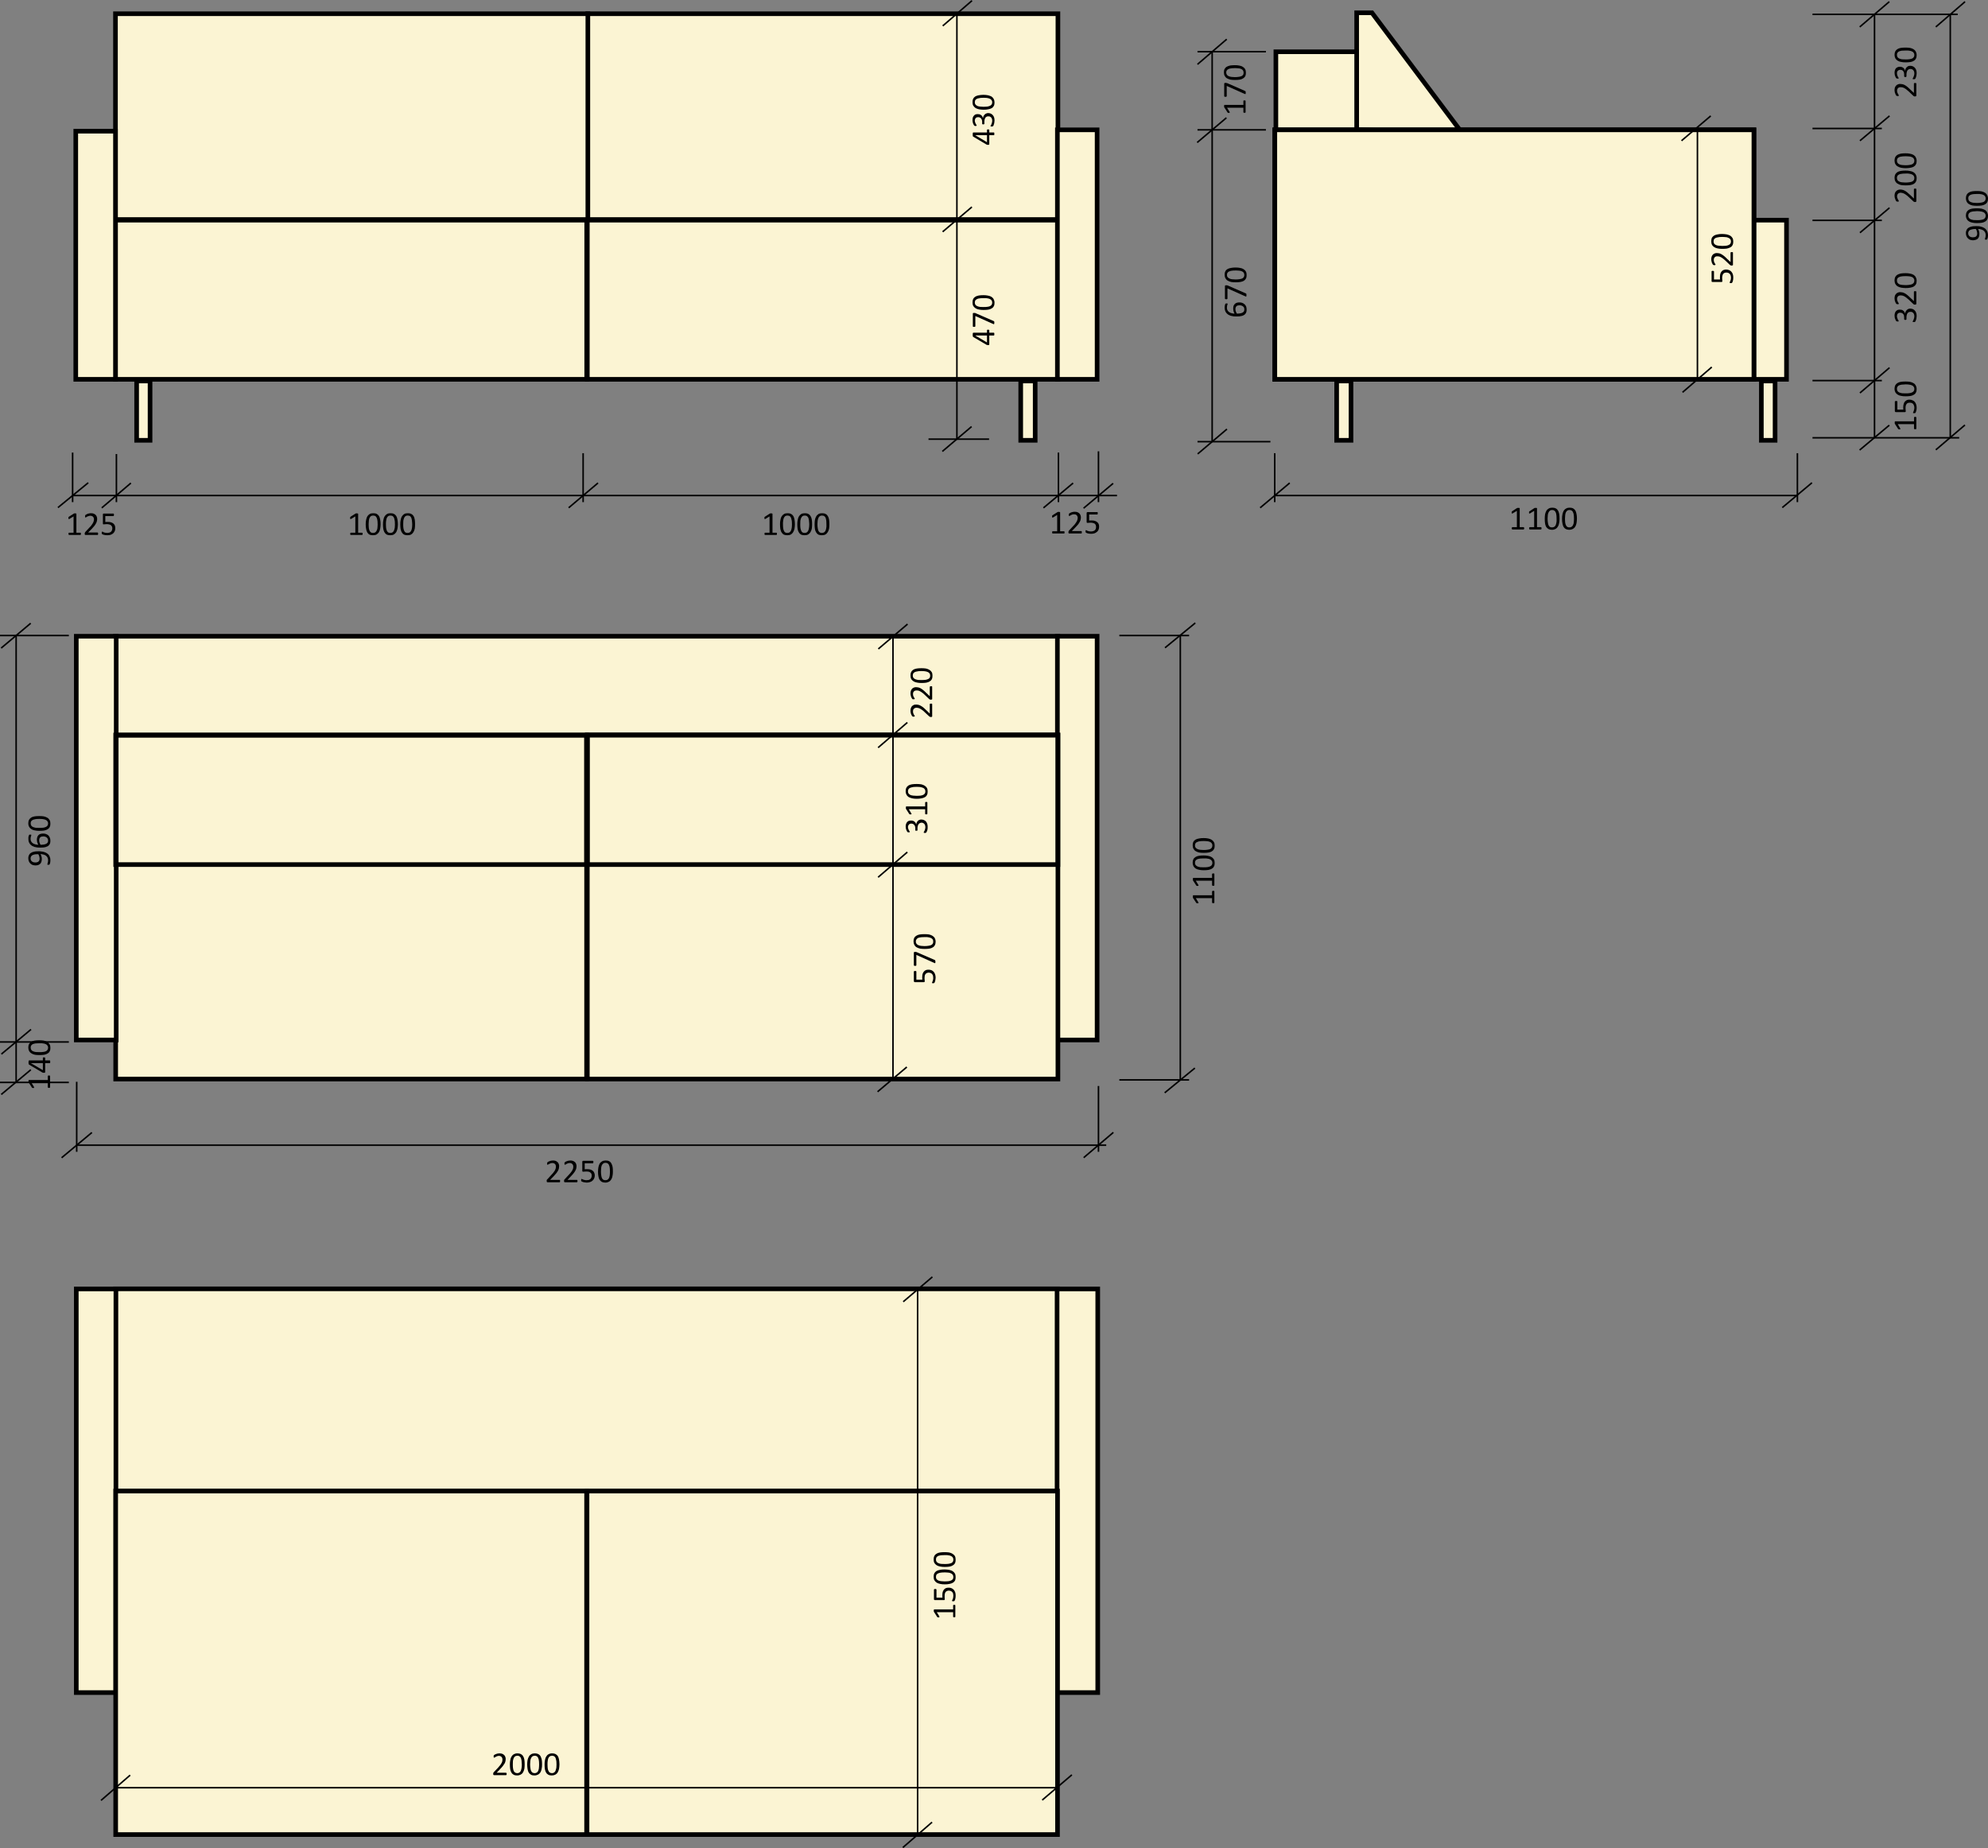 <?xml version="1.0" encoding="UTF-8"?> <svg xmlns="http://www.w3.org/2000/svg" xmlns:xlink="http://www.w3.org/1999/xlink" xml:space="preserve" width="219.147mm" height="203.728mm" version="1.1" style="shape-rendering:geometricPrecision; text-rendering:geometricPrecision; image-rendering:optimizeQuality; fill-rule:evenodd; clip-rule:evenodd" viewBox="0 0 18972 17637"><rect x="0" y="0" width="18972" height="17637" fill="#808080" stroke="none"/> <defs> <style type="text/css"> .str1 {stroke:black;stroke-width:14.657} .str0 {stroke:black;stroke-width:43.979} .fil4 {fill:none} .fil1 {fill:none;fill-rule:nonzero} .fil0 {fill:#FBF4D3} .fil5 {fill:black} .fil3 {fill:white} .fil2 {fill:black;fill-rule:nonzero} </style> </defs> <g id="Слой_x0020_1">  <polygon class="fil0 str0" points="1104,10298 5598,10298 5598,7015 1104,7015 "></polygon> <polygon class="fil0 str0" points="1102,7015 10095,7015 10095,6072 1102,6072 "></polygon> <polygon class="fil0 str0" points="10091,9925 10470,9925 10470,6072 10091,6072 "></polygon> <polygon class="fil0 str0" points="728,9925 1109,9925 1109,6072 728,6072 "></polygon> <polygon class="fil0 str0" points="5605,10298 10096,10298 10096,7015 5605,7015 "></polygon> <polygon class="fil0 str0" points="12947,1239 12947,122 13093,122 13950,1265 "></polygon> <line class="fil1 str1" x1="693" y1="4319" x2="693" y2="4792"></line> <line class="fil1 str1" x1="1111" y1="4333" x2="1111" y2="4792"></line> <line class="fil1 str1" x1="5565" y1="4325" x2="5565" y2="4792"></line> <line class="fil1 str1" x1="10101" y1="4319" x2="10101" y2="4792"></line> <line class="fil1 str1" x1="10483" y1="4307" x2="10483" y2="4792"></line> <line class="fil1 str1" x1="12165" y1="4325" x2="12165" y2="4792"></line> <line class="fil1 str1" x1="17153" y1="4325" x2="17153" y2="4792"></line> <line class="fil1 str1" x1="17297" y1="4178" x2="18697" y2="4178"></line> <line class="fil1 str1" x1="17297" y1="1226" x2="17959" y2="1226"></line> <line class="fil1 str1" x1="17297" y1="137" x2="18683" y2="137"></line> <line class="fil1 str1" x1="17889" y1="4176" x2="17889" y2="138"></line> <line class="fil1 str1" x1="694" y1="4729" x2="10660" y2="4729"></line> <line class="fil1 str1" x1="8522" y1="10298" x2="8522" y2="6073"></line> <line class="fil1 str1" x1="10682" y1="10306" x2="11348" y2="10306"></line> <line class="fil1 str1" x1="10682" y1="6065" x2="11348" y2="6065"></line> <line class="fil1 str1" x1="11264" y1="10311" x2="11264" y2="6062"></line> <line class="fil1 str1" x1="732" y1="10324" x2="732" y2="10992"></line> <line class="fil1 str1" x1="10483" y1="10364" x2="10483" y2="10992"></line> <line class="fil1 str1" x1="732" y1="10929" x2="10557" y2="10929"></line> <line class="fil1 str1" x1="842" y1="4607" x2="553" y2="4844"></line> <line class="fil1 str1" x1="1249" y1="4610" x2="971" y2="4847"></line> <line class="fil1 str1" x1="5707" y1="4609" x2="5427" y2="4846"></line> <line class="fil1 str1" x1="10241" y1="4610" x2="9958" y2="4847"></line> <line class="fil1 str1" x1="10623" y1="4613" x2="10341" y2="4850"></line> <line class="fil1 str1" x1="18030" y1="16" x2="17748" y2="257"></line> <line class="fil1 str1" x1="18032" y1="1106" x2="17750" y2="1343"></line> <line class="fil1 str1" x1="18030" y1="4058" x2="17747" y2="4295"></line> <line class="fil1 str1" x1="12171" y1="4729" x2="17156" y2="4729"></line> <line class="fil1 str1" x1="12308" y1="4609" x2="12026" y2="4846"></line> <line class="fil1 str1" x1="17292" y1="4607" x2="17009" y2="4844"></line> <line class="fil1 str1" x1="11407" y1="5945" x2="11118" y2="6182"></line> <line class="fil1 str1" x1="11403" y1="10193" x2="11115" y2="10429"></line> <line class="fil1 str1" x1="10625" y1="10807" x2="10342" y2="11048"></line> <line class="fil1 str1" x1="877" y1="10808" x2="588" y2="11049"></line> <line class="fil1 str1" x1="8654" y1="10183" x2="8375" y2="10419"></line> <line class="fil1 str1" x1="8659" y1="8132" x2="8380" y2="8372"></line> <line class="fil1 str1" x1="8659" y1="6895" x2="8380" y2="7135"></line> <line class="fil1 str1" x1="8661" y1="5956" x2="8382" y2="6193"></line> <path class="fil2" d="M3461 5095c0,2 -1,3 -1,5 0,1 -1,2 -1,3 -1,1 -1,2 -2,2 -1,0 -1,0 -2,0l-107 0c-1,0 -2,0 -2,0 -1,0 -1,-1 -2,-2 -1,-1 -1,-2 -1,-3 -1,-2 -1,-3 -1,-5 0,-2 0,-4 1,-5 0,-2 0,-3 1,-4 0,0 1,-1 2,-2 0,0 1,0 2,0l43 0 0 -156 -40 24c-2,1 -4,1 -5,1 -1,1 -2,0 -3,0 0,-1 -1,-2 -1,-4 0,-1 -1,-3 -1,-6 0,-1 0,-3 1,-4 0,-2 0,-3 0,-3 1,-1 1,-2 2,-3 0,0 1,-1 2,-2l47 -30c1,0 1,0 2,-1 0,0 1,0 2,0 1,0 2,-1 3,-1 2,0 3,0 5,0 3,0 5,0 6,1 2,0 3,0 4,1 1,0 2,0 2,1 1,1 1,1 1,2l0 180 37 0c1,0 1,0 2,0 1,1 2,2 2,2 0,1 1,2 1,4 0,1 1,3 1,5zm171 -92c0,15 -2,30 -4,43 -2,13 -7,24 -12,33 -6,9 -14,17 -23,22 -9,5 -21,7 -34,7 -13,0 -24,-2 -33,-6 -9,-5 -16,-12 -21,-21 -5,-9 -9,-20 -11,-33 -3,-13 -4,-28 -4,-44 0,-16 1,-30 4,-43 2,-13 7,-25 12,-34 6,-9 13,-16 23,-22 9,-5 20,-7 34,-7 13,0 24,2 33,7 8,4 15,11 21,20 5,9 9,20 11,33 3,13 4,28 4,45zm-28 2c0,-11 -1,-20 -1,-28 -1,-8 -2,-15 -3,-21 -2,-7 -4,-12 -6,-17 -2,-4 -5,-8 -8,-11 -3,-3 -7,-5 -11,-6 -4,-1 -9,-2 -14,-2 -9,0 -16,2 -22,6 -5,5 -10,10 -13,18 -3,7 -5,16 -6,26 -1,10 -2,20 -2,32 0,15 1,28 2,39 2,10 4,19 8,26 3,7 8,12 13,15 5,3 12,4 19,4 6,0 11,-1 16,-3 4,-2 8,-4 11,-8 4,-3 6,-8 8,-13 3,-5 4,-10 6,-16 1,-6 2,-13 2,-20 1,-7 1,-14 1,-21zm193 -2c0,15 -2,30 -4,43 -3,13 -7,24 -12,33 -6,9 -14,17 -23,22 -9,5 -21,7 -34,7 -13,0 -24,-2 -33,-6 -9,-5 -16,-12 -21,-21 -6,-9 -9,-20 -12,-33 -2,-13 -3,-28 -3,-44 0,-16 1,-30 4,-43 2,-13 6,-25 12,-34 6,-9 13,-16 23,-22 9,-5 20,-7 34,-7 13,0 24,2 32,7 9,4 16,11 22,20 5,9 9,20 11,33 2,13 4,28 4,45zm-28 2c0,-11 -1,-20 -1,-28 -1,-8 -2,-15 -4,-21 -1,-7 -3,-12 -5,-17 -2,-4 -5,-8 -8,-11 -3,-3 -7,-5 -11,-6 -4,-1 -9,-2 -14,-2 -9,0 -16,2 -22,6 -5,5 -10,10 -13,18 -3,7 -5,16 -6,26 -2,10 -2,20 -2,32 0,15 1,28 2,39 2,10 4,19 8,26 3,7 8,12 13,15 5,3 12,4 19,4 6,0 11,-1 16,-3 4,-2 8,-4 11,-8 4,-3 6,-8 8,-13 2,-5 4,-10 5,-16 2,-6 3,-13 3,-20 0,-7 1,-14 1,-21zm192 -2c0,15 -1,30 -3,43 -3,13 -7,24 -13,33 -5,9 -13,17 -22,22 -9,5 -21,7 -34,7 -13,0 -24,-2 -33,-6 -9,-5 -16,-12 -21,-21 -6,-9 -9,-20 -12,-33 -2,-13 -3,-28 -3,-44 0,-16 1,-30 4,-43 2,-13 6,-25 12,-34 6,-9 13,-16 22,-22 10,-5 21,-7 35,-7 13,0 23,2 32,7 9,4 16,11 22,20 5,9 9,20 11,33 2,13 3,28 3,45zm-27 2c0,-11 -1,-20 -2,-28 0,-8 -1,-15 -3,-21 -1,-7 -3,-12 -5,-17 -3,-4 -5,-8 -8,-11 -4,-3 -7,-5 -11,-6 -4,-1 -9,-2 -14,-2 -9,0 -16,2 -22,6 -5,5 -10,10 -13,18 -3,7 -5,16 -7,26 -1,10 -1,20 -1,32 0,15 0,28 2,39 2,10 4,19 8,26 3,7 7,12 13,15 5,3 11,4 19,4 6,0 11,-1 16,-3 4,-2 8,-4 11,-8 3,-3 6,-8 8,-13 2,-5 4,-10 5,-16 2,-6 2,-13 3,-20 0,-7 1,-14 1,-21z"></path> <path class="fil2" d="M7414 5095c0,2 0,3 0,5 0,1 -1,2 -1,3 -1,1 -2,2 -2,2 -1,0 -2,0 -2,0l-107 0c-1,0 -2,0 -2,0 -1,0 -2,-1 -2,-2 -1,-1 -1,-2 -2,-3 0,-2 0,-3 0,-5 0,-2 0,-4 0,-5 1,-2 1,-3 2,-4 0,0 1,-1 1,-2 1,0 2,0 3,0l42 0 0 -156 -39 24c-2,1 -4,1 -5,1 -1,1 -2,0 -3,0 -1,-1 -1,-2 -1,-4 -1,-1 -1,-3 -1,-6 0,-1 0,-3 0,-4 1,-2 1,-3 1,-3 0,-1 1,-2 1,-3 1,0 2,-1 3,-2l47 -30c0,0 1,0 2,-1 0,0 1,0 2,0 1,0 2,-1 3,-1 1,0 3,0 5,0 2,0 5,0 6,1 2,0 3,0 4,1 1,0 2,0 2,1 0,1 1,1 1,2l0 180 37 0c0,0 1,0 2,0 1,1 1,2 2,2 0,1 1,2 1,4 0,1 0,3 0,5zm172 -92c0,15 -2,30 -4,43 -3,13 -7,24 -13,33 -5,9 -13,17 -22,22 -9,5 -21,7 -34,7 -13,0 -24,-2 -33,-6 -9,-5 -16,-12 -21,-21 -6,-9 -9,-20 -12,-33 -2,-13 -3,-28 -3,-44 0,-16 1,-30 4,-43 2,-13 6,-25 12,-34 6,-9 13,-16 23,-22 9,-5 20,-7 34,-7 13,0 24,2 32,7 9,4 16,11 22,20 5,9 9,20 11,33 2,13 4,28 4,45zm-28 2c0,-11 -1,-20 -1,-28 -1,-8 -2,-15 -4,-21 -1,-7 -3,-12 -5,-17 -2,-4 -5,-8 -8,-11 -4,-3 -7,-5 -11,-6 -4,-1 -9,-2 -14,-2 -9,0 -16,2 -22,6 -5,5 -10,10 -13,18 -3,7 -5,16 -6,26 -2,10 -2,20 -2,32 0,15 1,28 2,39 2,10 4,19 8,26 3,7 7,12 13,15 5,3 12,4 19,4 6,0 11,-1 16,-3 4,-2 8,-4 11,-8 3,-3 6,-8 8,-13 2,-5 4,-10 5,-16 2,-6 2,-13 3,-20 0,-7 1,-14 1,-21zm192 -2c0,15 -1,30 -3,43 -3,13 -7,24 -13,33 -5,9 -13,17 -22,22 -10,5 -21,7 -35,7 -12,0 -23,-2 -32,-6 -9,-5 -16,-12 -21,-21 -6,-9 -10,-20 -12,-33 -2,-13 -3,-28 -3,-44 0,-16 1,-30 4,-43 2,-13 6,-25 12,-34 6,-9 13,-16 22,-22 10,-5 21,-7 35,-7 13,0 23,2 32,7 9,4 16,11 21,20 6,9 10,20 12,33 2,13 3,28 3,45zm-27 2c0,-11 -1,-20 -2,-28 0,-8 -1,-15 -3,-21 -1,-7 -3,-12 -5,-17 -3,-4 -5,-8 -9,-11 -3,-3 -6,-5 -10,-6 -4,-1 -9,-2 -14,-2 -9,0 -16,2 -22,6 -5,5 -10,10 -13,18 -3,7 -5,16 -7,26 -1,10 -1,20 -1,32 0,15 0,28 2,39 2,10 4,19 8,26 3,7 7,12 13,15 5,3 11,4 19,4 6,0 11,-1 16,-3 4,-2 8,-4 11,-8 3,-3 6,-8 8,-13 2,-5 4,-10 5,-16 1,-6 2,-13 3,-20 0,-7 1,-14 1,-21zm192 -2c0,15 -1,30 -3,43 -3,13 -7,24 -13,33 -6,9 -13,17 -22,22 -10,5 -21,7 -35,7 -13,0 -23,-2 -32,-6 -9,-5 -16,-12 -21,-21 -6,-9 -10,-20 -12,-33 -2,-13 -3,-28 -3,-44 0,-16 1,-30 3,-43 3,-13 7,-25 13,-34 5,-9 13,-16 22,-22 10,-5 21,-7 34,-7 13,0 24,2 33,7 9,4 16,11 21,20 6,9 10,20 12,33 2,13 3,28 3,45zm-28 2c0,-11 0,-20 -1,-28 0,-8 -2,-15 -3,-21 -1,-7 -3,-12 -5,-17 -3,-4 -5,-8 -9,-11 -3,-3 -6,-5 -10,-6 -5,-1 -9,-2 -14,-2 -9,0 -16,2 -22,6 -6,5 -10,10 -13,18 -3,7 -6,16 -7,26 -1,10 -2,20 -2,32 0,15 1,28 3,39 1,10 4,19 7,26 4,7 8,12 14,15 5,3 11,4 19,4 6,0 11,-1 15,-3 5,-2 9,-4 12,-8 3,-3 6,-8 8,-13 2,-5 4,-10 5,-16 1,-6 2,-13 3,-20 0,-7 0,-14 0,-21z"></path> <path class="fil2" d="M10159 5081c0,2 0,3 0,5 0,1 -1,2 -1,3 -1,1 -2,1 -2,2 -1,0 -2,0 -2,0l-107 0c-1,0 -2,0 -2,0 -1,-1 -2,-1 -2,-2 -1,-1 -1,-2 -2,-3 0,-2 0,-3 0,-5 0,-2 0,-4 0,-5 1,-2 1,-3 2,-4 0,-1 1,-1 1,-2 1,0 2,0 3,0l42 0 0 -156 -39 24c-2,1 -4,1 -5,1 -1,1 -2,0 -3,0 -1,-1 -1,-2 -1,-4 -1,-1 -1,-3 -1,-6 0,-2 0,-3 0,-4 1,-2 1,-3 1,-3 0,-1 1,-2 1,-3 1,0 2,-1 3,-2l47 -30c0,0 1,0 2,-1 0,0 1,0 2,0 1,0 2,-1 3,-1 1,0 3,0 5,0 2,0 5,0 6,1 2,0 3,0 4,0 1,1 2,1 2,2 0,0 1,1 1,2l0 180 37 0c0,0 1,0 2,0 1,1 1,1 2,2 0,1 1,2 1,4 0,1 0,3 0,5zm165 -1c0,2 0,3 0,5 0,1 -1,2 -1,3 -1,1 -1,2 -2,3 -1,0 -2,0 -3,0l-113 0c-1,0 -2,0 -4,0 -1,-1 -2,-1 -2,-2 -1,-1 -2,-2 -2,-4 -1,-1 -1,-3 -1,-5 0,-3 0,-4 1,-6 0,-2 0,-3 1,-4 0,-1 1,-3 2,-4 0,-1 1,-2 3,-4l39 -42c10,-9 17,-18 22,-26 6,-8 10,-15 13,-21 3,-6 5,-12 6,-17 1,-5 2,-10 2,-15 0,-4 -1,-9 -3,-13 -1,-4 -3,-7 -6,-10 -3,-3 -6,-6 -11,-8 -4,-1 -9,-2 -14,-2 -7,0 -12,1 -17,2 -6,2 -10,4 -14,6 -4,2 -7,4 -10,6 -2,2 -4,3 -5,3 -1,0 -2,0 -2,-1 -1,0 -1,-1 -2,-2 0,-1 0,-2 -1,-4 0,-1 0,-3 0,-5 0,-2 0,-3 0,-4 0,-2 1,-3 1,-3 0,-1 0,-2 1,-3 0,-1 1,-1 2,-3 2,-1 4,-2 7,-4 3,-2 7,-4 12,-6 4,-2 10,-3 15,-4 6,-2 12,-2 18,-2 10,0 19,1 26,4 7,3 14,7 18,11 5,5 9,11 11,17 3,7 4,14 4,21 0,6 0,13 -2,19 -1,7 -3,14 -7,21 -4,8 -9,16 -16,26 -7,9 -17,19 -28,31l-33 34 89 0c1,0 2,1 3,1 1,1 1,1 2,2 0,1 1,2 1,4 0,1 0,3 0,5zm165 -54c0,11 -2,20 -5,29 -4,8 -9,16 -16,21 -7,6 -15,11 -24,14 -10,3 -20,4 -31,4 -7,0 -13,0 -18,-1 -6,-1 -11,-2 -16,-3 -4,-2 -8,-3 -10,-4 -3,-1 -5,-2 -6,-3 -1,-1 -1,-2 -2,-2 0,-1 0,-2 0,-2 -1,-1 -1,-3 -1,-4 0,-1 0,-3 0,-5 0,-2 0,-3 0,-5 0,-1 1,-2 1,-3 0,-1 1,-2 1,-2 1,0 2,-1 2,-1 1,0 3,1 5,2 3,2 6,3 9,5 4,1 9,3 14,4 6,1 12,2 20,2 7,0 13,-1 19,-3 6,-1 11,-4 16,-7 4,-4 7,-9 10,-14 2,-5 3,-12 3,-20 0,-6 -1,-12 -3,-17 -2,-5 -5,-9 -9,-13 -5,-3 -10,-5 -17,-7 -6,-2 -14,-3 -23,-3 -6,0 -12,1 -17,1 -4,1 -8,1 -12,1 -3,0 -6,0 -7,-2 -1,-1 -2,-4 -2,-8l0 -83c0,-3 1,-6 3,-8 1,-1 4,-2 7,-2l90 0c1,0 2,0 3,0 1,1 1,2 2,3 0,1 1,2 1,3 0,2 0,3 0,5 0,4 0,7 -1,9 -1,2 -3,3 -5,3l-76 0 0 58c4,-1 7,-1 11,-1 4,0 9,0 14,0 11,0 22,1 30,4 9,3 16,7 22,12 6,5 11,11 14,18 3,8 4,16 4,25z"></path> <path class="fil2" d="M772 5095c0,2 0,3 0,5 -1,1 -1,2 -2,3 0,1 -1,2 -1,2 -1,0 -2,0 -3,0l-107 0c0,0 -1,0 -2,0 0,0 -1,-1 -1,-2 -1,-1 -1,-2 -2,-3 0,-2 0,-3 0,-5 0,-2 0,-4 0,-5 1,-2 1,-3 1,-4 1,0 1,-1 2,-2 1,0 2,0 2,0l43 0 0 -156 -39 24c-2,1 -4,1 -5,1 -1,1 -2,0 -3,0 -1,-1 -1,-2 -2,-4 0,-1 0,-3 0,-6 0,-1 0,-3 0,-4 0,-2 1,-3 1,-3 0,-1 1,-2 1,-3 1,0 2,-1 3,-2l47 -30c0,0 1,0 1,-1 1,0 2,0 3,0 1,0 2,-1 3,-1 1,0 3,0 5,0 2,0 4,0 6,1 2,0 3,0 4,1 1,0 2,0 2,1 0,1 0,1 0,2l0 180 37 0c1,0 2,0 3,0 0,1 1,2 2,2 0,1 0,2 1,4 0,1 0,3 0,5zm164 -1c0,2 0,3 0,5 0,1 -1,3 -1,4 -1,1 -1,1 -2,2 -1,0 -2,0 -3,0l-113 0c-1,0 -2,0 -4,0 -1,0 -2,-1 -2,-2 -1,-1 -2,-2 -2,-4 -1,-1 -1,-3 -1,-5 0,-3 0,-4 1,-6 0,-2 0,-3 1,-4 0,-1 1,-3 2,-4 0,-1 1,-2 3,-4l39 -42c10,-9 17,-18 22,-26 6,-8 10,-15 13,-21 3,-6 5,-12 6,-17 1,-5 2,-10 2,-15 0,-4 -1,-8 -3,-13 -1,-4 -3,-7 -6,-10 -3,-3 -6,-6 -11,-7 -4,-2 -9,-3 -14,-3 -7,0 -12,1 -17,3 -6,1 -10,3 -14,5 -4,2 -7,4 -10,6 -2,2 -4,3 -5,3 -1,0 -2,0 -2,-1 -1,0 -1,-1 -2,-2 0,-1 0,-2 -1,-4 0,-1 0,-3 0,-5 0,-2 0,-3 0,-4 0,-2 1,-3 1,-3 0,-1 0,-2 1,-3 0,-1 1,-1 2,-3 2,-1 4,-2 7,-4 3,-2 7,-4 12,-6 4,-2 10,-3 15,-4 6,-2 12,-2 18,-2 10,0 19,1 26,4 7,3 14,7 18,11 5,5 9,11 11,17 3,7 4,14 4,21 0,6 0,13 -2,19 -1,7 -3,14 -7,21 -4,8 -9,16 -16,26 -7,9 -17,20 -28,32l-33 33 89 0c1,0 2,1 3,1 1,1 1,1 2,2 0,1 1,2 1,4 0,1 0,3 0,5zm164 -54c0,11 -1,20 -5,29 -4,8 -9,16 -16,22 -7,5 -15,10 -24,13 -9,3 -20,4 -31,4 -6,0 -12,0 -18,-1 -6,-1 -11,-2 -15,-3 -5,-2 -8,-3 -11,-4 -3,-1 -5,-2 -6,-3 0,-1 -1,-2 -1,-2 -1,-1 -1,-2 -1,-2 0,-1 -1,-2 -1,-4 0,-1 0,-3 0,-5 0,-2 0,-3 0,-5 1,-1 1,-2 1,-3 1,-1 1,-2 2,-2 0,0 1,-1 2,-1 1,0 2,1 5,2 2,2 5,3 9,5 3,1 8,3 13,4 6,1 13,2 20,2 7,0 14,-1 20,-3 6,-1 11,-4 15,-7 4,-4 8,-9 10,-14 2,-5 4,-12 4,-20 0,-6 -1,-12 -3,-17 -3,-5 -6,-9 -10,-13 -4,-3 -10,-5 -16,-7 -7,-2 -15,-3 -24,-3 -6,0 -12,1 -16,1 -5,1 -9,1 -13,1 -3,0 -5,0 -7,-2 -1,-1 -1,-4 -1,-8l0 -83c0,-3 0,-6 2,-8 2,-1 4,-2 7,-2l91 0c1,0 1,0 2,0 1,1 2,2 2,3 1,1 1,2 1,3 1,2 1,3 1,5 0,4 -1,7 -2,9 -1,2 -2,4 -4,4l-77 0 0 57c4,-1 8,-1 12,-1 3,0 8,0 13,0 12,0 22,1 31,4 8,3 16,7 22,12 5,5 10,11 13,18 3,8 4,16 4,25z"></path> <path class="fil2" d="M18277 3978c2,0 4,0 5,1 2,0 3,0 4,1 0,0 1,1 1,2 1,0 1,1 1,2l0 107c0,1 0,1 -1,2 0,0 -1,1 -1,2 -1,0 -2,1 -4,1 -1,0 -3,0 -5,0 -2,0 -3,0 -5,0 -1,0 -2,-1 -3,-1 -1,-1 -2,-1 -2,-2 -1,-1 -1,-1 -1,-2l0 -43 -155 0 23 40c1,2 2,3 2,4 0,2 0,3 -1,3 0,1 -2,2 -3,2 -2,0 -4,0 -6,0 -2,0 -3,0 -5,0 -1,0 -2,0 -3,-1 -1,0 -1,0 -2,-1 -1,-1 -1,-1 -2,-2l-30 -47c-1,-1 -1,-1 -1,-2 0,-1 0,-1 -1,-2 0,-1 0,-2 0,-4 0,-1 0,-3 0,-4 0,-3 0,-5 0,-7 0,-1 1,-3 1,-4 0,-1 1,-1 1,-2 1,0 2,0 2,0l180 0 0 -37c0,-1 0,-2 1,-3 0,0 1,-1 2,-1 1,-1 2,-1 3,-1 2,-1 3,-1 5,-1zm-55 -164c11,0 21,2 29,6 9,3 16,8 22,15 6,7 10,15 13,24 3,10 5,20 5,31 0,7 0,13 -1,18 -1,6 -2,11 -4,16 -1,4 -2,8 -4,11 -1,2 -2,4 -3,5 0,1 -1,1 -2,2 0,0 -1,0 -2,1 -1,0 -2,0 -3,0 -2,0 -3,0 -5,0 -2,0 -4,0 -5,0 -1,0 -3,0 -4,-1 0,0 -1,-1 -1,-1 -1,-1 -1,-2 -1,-2 0,-1 1,-3 2,-5 1,-2 3,-5 4,-9 2,-4 3,-9 4,-14 2,-6 3,-12 3,-20 0,-7 -1,-13 -3,-19 -2,-6 -4,-11 -8,-16 -3,-4 -8,-7 -13,-10 -6,-2 -12,-3 -20,-3 -7,0 -13,1 -18,3 -5,2 -9,5 -12,9 -3,5 -6,10 -8,17 -1,6 -2,14 -2,23 0,6 0,12 1,17 1,4 1,9 1,13 0,3 -1,5 -2,6 -2,1 -4,2 -8,2l-83 0c-4,0 -6,-1 -8,-3 -2,-1 -3,-4 -3,-7l0 -90c0,-1 1,-2 1,-3 0,-1 1,-1 2,-2 1,0 2,-1 4,-1 1,0 3,0 5,0 4,0 7,0 9,1 2,1 3,3 3,5l0 76 57 0c0,-4 0,-7 -1,-11 0,-4 0,-9 0,-14 0,-11 2,-22 5,-30 2,-9 6,-16 11,-22 6,-6 12,-10 19,-14 7,-3 15,-4 24,-4zm-37 -173c16,0 30,1 43,3 13,3 24,7 34,13 9,5 16,13 21,22 5,10 8,21 8,35 0,12 -2,23 -7,32 -4,9 -11,16 -20,21 -9,6 -20,10 -33,12 -13,2 -28,3 -45,3 -15,0 -30,-1 -43,-4 -13,-2 -24,-6 -33,-12 -10,-6 -17,-13 -22,-22 -5,-10 -8,-21 -8,-35 0,-13 3,-23 7,-32 5,-9 12,-16 20,-21 9,-6 20,-10 33,-12 13,-2 28,-3 45,-3zm2 27c-10,0 -19,1 -27,2 -9,0 -16,1 -22,3 -6,1 -12,3 -16,5 -5,3 -8,5 -11,9 -3,3 -5,6 -6,10 -2,4 -2,9 -2,14 0,9 2,16 6,22 4,5 10,10 17,13 8,3 16,5 26,7 10,1 21,1 32,1 16,0 29,0 39,-2 11,-2 20,-4 26,-8 7,-3 12,-7 15,-13 3,-5 5,-11 5,-19 0,-6 -1,-11 -3,-16 -2,-4 -5,-8 -8,-11 -4,-3 -8,-6 -13,-8 -5,-2 -10,-4 -16,-5 -6,-1 -13,-2 -20,-3 -7,0 -14,-1 -22,-1z"></path> <line class="fil1 str1" x1="18612" y1="4176" x2="18612" y2="137"></line> <line class="fil1 str1" x1="18752" y1="4056" x2="18474" y2="4293"></line> <line class="fil1 str1" x1="18753" y1="16" x2="18474" y2="257"></line> <path class="fil2" d="M18859 2158c8,0 17,0 27,1 9,1 17,3 26,6 8,2 16,6 23,10 8,4 14,10 19,16 6,7 10,14 13,23 3,9 5,19 5,31 0,5 0,9 -1,13 0,5 -1,9 -2,12 -1,3 -2,6 -3,9 -1,2 -2,4 -2,5 -1,1 -3,1 -4,2 -2,0 -4,1 -7,1 -2,0 -4,0 -5,-1 -2,0 -3,0 -4,0 0,-1 -1,-1 -1,-2 0,0 -1,-1 -1,-2 0,-1 1,-3 2,-5 0,-2 1,-4 2,-8 1,-3 2,-7 3,-11 1,-4 1,-9 1,-15 0,-10 -2,-19 -6,-26 -4,-7 -9,-13 -16,-18 -6,-4 -14,-8 -23,-10 -9,-3 -18,-4 -28,-4 4,6 7,12 9,20 3,8 4,17 4,27 0,11 -2,21 -5,29 -3,7 -7,14 -12,18 -6,5 -12,8 -20,10 -7,2 -15,4 -24,4 -9,0 -17,-2 -26,-4 -8,-3 -15,-7 -21,-13 -6,-5 -11,-12 -15,-21 -4,-9 -6,-19 -6,-31 0,-9 1,-16 4,-23 2,-6 5,-12 9,-17 4,-5 9,-9 15,-12 5,-4 12,-6 19,-8 7,-3 15,-4 24,-5 8,-1 17,-1 27,-1zm-3 27c-14,0 -25,1 -34,3 -10,2 -17,5 -23,8 -6,3 -10,8 -12,13 -3,5 -4,11 -4,17 0,7 1,13 4,18 2,5 6,9 10,12 4,3 9,5 14,7 5,1 11,2 16,2 6,0 12,-1 17,-2 5,-1 10,-3 13,-6 4,-3 7,-7 9,-12 2,-5 3,-11 3,-17 0,-8 -2,-16 -4,-23 -2,-8 -5,-14 -9,-20zm10 -197c16,0 30,1 43,3 13,3 24,7 34,13 9,5 16,13 21,22 5,10 8,21 8,35 0,12 -2,23 -7,32 -4,9 -11,16 -20,21 -9,6 -20,10 -33,12 -13,2 -28,3 -45,3 -15,0 -30,-1 -43,-4 -13,-2 -24,-6 -33,-12 -10,-6 -17,-13 -22,-22 -5,-10 -8,-21 -8,-35 0,-13 3,-23 7,-32 5,-9 12,-16 20,-21 9,-6 20,-10 33,-12 13,-2 28,-3 45,-3zm2 27c-10,0 -19,1 -27,2 -9,0 -16,1 -22,3 -6,1 -11,3 -16,5 -4,3 -8,5 -11,9 -3,3 -5,6 -6,10 -2,4 -2,9 -2,14 0,9 2,16 6,22 4,5 10,10 17,13 8,3 16,5 26,7 10,1 21,1 32,1 16,0 29,0 39,-2 11,-2 20,-4 26,-7 7,-4 12,-8 15,-14 3,-5 5,-11 5,-19 0,-6 -1,-11 -3,-16 -2,-4 -5,-8 -8,-11 -4,-3 -8,-6 -13,-8 -5,-2 -10,-4 -16,-5 -6,-1 -13,-2 -20,-3 -7,0 -14,-1 -22,-1zm-2 -192c16,0 30,1 43,3 13,3 24,7 34,13 9,6 16,13 21,22 5,10 8,21 8,35 0,13 -2,23 -7,32 -4,9 -11,16 -20,21 -9,6 -20,10 -33,12 -13,2 -28,3 -45,3 -15,0 -30,-1 -43,-3 -13,-3 -24,-7 -33,-13 -10,-5 -17,-13 -22,-22 -5,-10 -8,-21 -8,-34 0,-13 3,-24 7,-33 5,-9 12,-16 20,-21 9,-6 20,-10 33,-12 13,-2 28,-3 45,-3zm2 28c-10,0 -19,0 -27,1 -9,0 -16,2 -22,3 -6,1 -11,3 -16,6 -4,2 -8,4 -11,8 -3,3 -5,6 -6,10 -2,5 -2,9 -2,14 0,9 2,16 6,22 4,6 10,10 17,13 8,3 16,6 26,7 10,1 21,2 32,2 16,0 29,-1 39,-3 11,-1 20,-4 26,-7 7,-4 12,-8 15,-14 3,-5 5,-11 5,-19 0,-6 -1,-11 -3,-15 -2,-5 -5,-9 -8,-12 -4,-3 -8,-6 -13,-8 -5,-2 -10,-4 -16,-5 -6,-1 -13,-2 -20,-3 -7,0 -14,0 -22,0z"></path> <path class="fil2" d="M14546 5042c0,2 -1,4 -1,5 0,1 -1,2 -1,3 -1,1 -1,2 -2,2 -1,0 -1,1 -2,1l-107 0c-1,0 -1,-1 -2,-1 -1,0 -1,-1 -2,-2 -1,-1 -1,-2 -1,-3 -1,-1 -1,-3 -1,-5 0,-2 0,-4 1,-5 0,-1 0,-3 1,-3 0,-1 1,-2 2,-2 0,-1 1,-1 2,-1l43 0 0 -156 -40 24c-2,1 -3,1 -5,2 -1,0 -2,0 -3,-1 0,-1 -1,-2 -1,-3 0,-2 -1,-4 -1,-7 0,-1 1,-3 1,-4 0,-1 0,-2 0,-3 1,-1 1,-2 2,-2 0,-1 1,-2 2,-2l47 -31c1,0 1,0 2,0 0,-1 1,-1 2,-1 1,0 2,0 3,0 2,0 3,0 5,0 3,0 5,0 7,0 1,0 3,0 4,1 0,0 1,1 1,1 1,1 1,1 1,2l0 180 37 0c1,0 2,0 2,1 1,0 2,1 2,2 1,0 1,2 1,3 0,1 1,3 1,5zm165 0c0,2 0,4 0,5 -1,1 -1,2 -2,3 0,1 -1,2 -1,2 -1,0 -2,1 -3,1l-106 0c-1,0 -2,-1 -3,-1 0,0 -1,-1 -1,-2 -1,-1 -1,-2 -2,-3 0,-1 0,-3 0,-5 0,-2 0,-4 0,-5 1,-1 1,-3 2,-3 0,-1 1,-2 1,-2 1,-1 2,-1 3,-1l42 0 0 -156 -39 24c-2,1 -4,1 -5,2 -1,0 -2,0 -3,-1 -1,-1 -1,-2 -2,-3 0,-2 0,-4 0,-7 0,-1 0,-3 0,-4 0,-1 1,-2 1,-3 0,-1 1,-2 1,-2 1,-1 2,-2 3,-2l47 -31c0,0 1,0 1,0 1,-1 2,-1 3,-1 1,0 2,0 3,0 1,0 3,0 5,0 2,0 4,0 6,0 2,0 3,0 4,1 1,0 2,1 2,1 0,1 0,1 0,2l0 180 37 0c1,0 2,0 3,1 1,0 1,1 2,2 0,0 1,2 1,3 0,1 0,3 0,5zm172 -92c0,16 -1,30 -4,43 -2,13 -6,24 -12,33 -6,10 -13,17 -22,22 -10,5 -21,8 -35,8 -13,0 -24,-3 -32,-7 -9,-5 -16,-12 -22,-20 -5,-9 -9,-20 -11,-33 -2,-13 -3,-28 -3,-45 0,-16 1,-30 3,-43 3,-13 7,-24 13,-34 5,-9 13,-16 22,-21 9,-6 21,-8 34,-8 13,0 24,2 33,7 9,4 16,11 21,20 6,9 9,20 12,33 2,13 3,28 3,45zm-28 2c0,-11 0,-20 -1,-28 -1,-8 -2,-15 -3,-21 -2,-7 -3,-12 -6,-16 -2,-5 -5,-9 -8,-11 -3,-3 -7,-5 -11,-7 -4,-1 -8,-2 -13,-2 -9,0 -17,2 -22,7 -6,4 -10,10 -13,17 -4,7 -6,16 -7,26 -1,10 -2,20 -2,32 0,15 1,28 3,39 1,11 4,19 7,26 4,7 8,12 13,15 6,3 12,4 20,4 6,0 11,-1 15,-3 5,-1 9,-4 12,-8 3,-3 6,-7 8,-12 2,-5 4,-11 5,-17 1,-6 2,-12 3,-19 0,-7 0,-15 0,-22zm194 -2c0,16 -2,30 -4,43 -2,13 -7,24 -12,33 -6,10 -14,17 -23,22 -9,5 -21,8 -34,8 -13,0 -24,-3 -33,-7 -9,-5 -16,-12 -21,-20 -5,-9 -9,-20 -11,-33 -3,-13 -4,-28 -4,-45 0,-16 1,-30 4,-43 2,-13 7,-24 12,-34 6,-9 13,-16 23,-21 9,-6 20,-8 34,-8 13,0 24,2 33,7 8,4 15,11 21,20 5,9 9,20 11,33 3,13 4,28 4,45zm-28 2c0,-11 -1,-20 -1,-28 -1,-8 -2,-15 -3,-21 -2,-7 -4,-12 -6,-16 -2,-5 -5,-9 -8,-11 -3,-3 -7,-5 -11,-7 -4,-1 -9,-2 -14,-2 -9,0 -16,2 -22,7 -5,4 -10,10 -13,17 -3,7 -5,16 -6,26 -1,10 -2,20 -2,32 0,15 1,28 2,39 2,11 4,19 8,26 3,7 8,12 13,15 5,3 12,4 19,4 6,0 11,-1 16,-3 4,-1 8,-4 11,-8 4,-3 6,-7 8,-12 3,-5 4,-11 6,-17 1,-6 2,-12 2,-19 1,-7 1,-15 1,-22z"></path> <path class="fil2" d="M8860 9254c11,0 21,2 29,5 9,4 16,9 22,16 6,7 10,15 13,24 3,9 5,20 5,31 0,6 -1,12 -2,18 -1,6 -2,11 -3,15 -1,5 -3,8 -4,11 -1,3 -2,5 -3,6 -1,0 -1,1 -2,1 -1,1 -1,1 -2,1 -1,1 -2,1 -4,1 -1,0 -3,0 -4,0 -2,0 -4,0 -5,0 -2,0 -3,-1 -4,-1 -1,-1 -1,-1 -2,-2 0,0 0,-1 0,-2 0,-1 0,-2 2,-5 1,-2 2,-5 4,-8 1,-4 3,-9 4,-14 2,-6 2,-12 2,-20 0,-7 -1,-14 -2,-20 -2,-5 -5,-11 -8,-15 -4,-4 -8,-7 -14,-10 -5,-2 -12,-4 -20,-4 -6,0 -12,2 -17,4 -5,2 -9,5 -12,9 -4,4 -6,10 -8,16 -1,7 -2,15 -2,24 0,6 0,12 1,16 0,5 1,9 1,13 0,3 -1,5 -2,7 -2,1 -4,2 -8,2l-84 0c-3,0 -6,-1 -7,-3 -2,-2 -3,-4 -3,-7l0 -91c0,0 0,-1 1,-2 0,-1 1,-2 2,-2 1,-1 2,-1 4,-1 1,-1 3,-1 5,-1 4,0 6,1 9,2 2,1 3,2 3,4l0 77 57 0c0,-4 -1,-8 -1,-12 0,-3 0,-8 0,-13 0,-12 1,-22 4,-31 3,-8 7,-16 12,-21 5,-6 11,-11 19,-14 7,-3 15,-4 24,-4zm-127 -170c2,0 3,0 5,0 1,1 3,1 4,1 2,0 3,1 4,1 2,1 3,1 5,2l170 74c1,0 2,1 3,1 0,1 1,2 1,4 1,1 1,2 1,4 1,2 1,4 1,7 0,4 0,7 -1,9 0,2 -1,3 -1,4 -1,1 -2,1 -3,1 -1,0 -2,0 -3,-1l-174 -78 0 99c0,2 -1,3 -3,4 -2,1 -5,2 -9,2 -2,0 -4,0 -5,-1 -2,0 -3,0 -4,-1 -1,0 -2,-1 -2,-2 -1,-1 -1,-1 -1,-2l0 -120c0,-1 0,-2 1,-3 0,-2 0,-2 1,-3 1,-1 3,-1 4,-1 2,-1 3,-1 6,-1zm90 -169c16,0 30,1 43,3 13,3 24,7 33,13 10,6 17,13 22,22 5,10 8,21 8,35 0,13 -3,23 -7,32 -5,9 -11,16 -20,21 -9,6 -20,10 -33,12 -13,2 -28,3 -45,3 -16,0 -30,-1 -43,-3 -13,-3 -24,-7 -34,-13 -9,-5 -16,-13 -21,-22 -5,-10 -8,-21 -8,-34 0,-13 2,-24 7,-33 4,-9 11,-16 20,-21 9,-6 20,-10 33,-12 13,-2 28,-3 45,-3zm2 28c-10,0 -20,0 -28,1 -8,0 -15,2 -21,3 -6,1 -12,3 -16,5 -5,3 -8,5 -11,9 -3,3 -5,6 -7,10 -1,5 -2,9 -2,14 0,9 2,16 7,22 4,6 10,10 17,13 7,3 16,6 26,7 10,1 21,2 32,2 15,0 28,-1 39,-3 11,-1 19,-4 26,-7 7,-4 12,-8 15,-14 3,-5 4,-11 4,-19 0,-6 -1,-11 -2,-15 -2,-5 -5,-9 -9,-12 -3,-3 -7,-6 -12,-8 -5,-2 -11,-4 -17,-5 -6,-1 -12,-2 -19,-3 -7,0 -15,0 -22,0z"></path> <path class="fil2" d="M8792 7821c9,0 18,2 25,5 8,3 14,8 20,14 5,6 9,14 12,23 3,9 4,19 4,30 0,7 0,13 -1,19 -1,6 -3,11 -4,16 -2,5 -3,8 -5,11 -2,4 -3,5 -4,6 0,1 -1,2 -2,2 -1,0 -1,1 -2,1 -2,0 -3,1 -4,1 -2,0 -4,0 -6,0 -4,0 -6,0 -8,-1 -1,-1 -2,-2 -2,-3 0,-1 1,-3 2,-6 2,-3 4,-6 6,-11 2,-4 4,-9 5,-15 2,-6 3,-12 3,-19 0,-7 -1,-13 -3,-19 -2,-5 -4,-9 -7,-13 -4,-3 -8,-6 -12,-8 -4,-2 -9,-3 -15,-3 -5,0 -11,2 -15,4 -5,2 -9,5 -12,10 -4,4 -6,9 -8,16 -2,6 -3,13 -3,22l0 19c0,1 0,2 0,2 -1,1 -1,2 -2,2 -1,1 -2,1 -3,2 -2,0 -3,0 -6,0 -2,0 -3,0 -5,0 -1,0 -2,-1 -3,-1 -1,-1 -1,-2 -2,-2 0,-1 0,-2 0,-3l0 -18c0,-7 -1,-13 -3,-18 -2,-6 -4,-11 -8,-14 -3,-4 -7,-7 -12,-9 -4,-2 -9,-3 -15,-3 -4,0 -9,0 -12,2 -4,1 -8,3 -10,6 -3,3 -5,6 -7,10 -2,5 -3,9 -3,15 0,6 1,12 3,17 2,5 4,10 6,14 2,4 4,7 6,9 2,3 3,5 3,6 0,1 0,1 -1,2 0,1 0,1 -1,1 -1,1 -2,1 -3,1 -2,0 -4,0 -6,0 -2,0 -3,0 -4,0 -1,0 -3,0 -3,0 -1,-1 -2,-1 -3,-1 -1,-1 -1,-2 -2,-3 -1,-1 -3,-3 -5,-6 -2,-3 -4,-7 -5,-11 -2,-4 -4,-10 -5,-15 -1,-6 -2,-13 -2,-19 0,-10 1,-18 4,-25 2,-7 6,-13 10,-18 4,-5 10,-9 16,-11 6,-2 13,-3 20,-3 7,0 13,0 18,2 6,2 11,4 15,7 4,4 8,8 11,12 3,5 5,11 6,17l0 0c1,-7 3,-14 6,-19 2,-6 6,-11 10,-16 4,-4 9,-7 15,-9 5,-3 11,-4 18,-4zm48 -168c2,0 3,1 5,1 1,0 2,1 3,1 1,1 1,1 2,2 0,1 0,1 0,2l0 107c0,1 0,1 0,2 -1,0 -1,1 -2,2 -1,0 -2,1 -3,1 -2,0 -3,1 -5,1 -2,0 -4,-1 -5,-1 -2,0 -3,-1 -4,-1 -1,-1 -1,-1 -2,-2 0,-1 0,-1 0,-2l0 -43 -156 0 24 40c1,2 1,3 2,4 0,2 0,3 -1,3 -1,1 -2,2 -3,2 -2,0 -4,0 -6,0 -2,0 -4,0 -5,0 -1,0 -2,0 -3,-1 -1,0 -2,0 -2,-1 -1,-1 -2,-1 -2,-2l-30 -47c-1,-1 -1,-1 -1,-2 0,-1 -1,-1 -1,-2 0,-1 0,-2 0,-4 0,-1 0,-2 0,-4 0,-3 0,-5 0,-7 0,-1 0,-3 1,-4 0,-1 1,-1 1,-1 1,-1 1,-1 2,-1l180 0 0 -37c0,-1 0,-2 0,-2 1,-1 1,-2 2,-2 1,-1 2,-1 4,-1 1,0 3,-1 5,-1zm-92 -171c15,0 30,1 43,3 13,3 24,7 33,13 9,5 17,13 22,22 5,9 7,21 7,34 0,13 -2,24 -7,33 -4,9 -11,16 -20,21 -9,5 -20,9 -33,11 -13,3 -28,4 -44,4 -16,0 -30,-1 -43,-4 -13,-3 -24,-7 -34,-12 -9,-6 -16,-13 -21,-23 -5,-9 -8,-20 -8,-34 0,-13 2,-24 7,-32 4,-9 11,-16 20,-22 9,-5 20,-9 33,-11 13,-2 28,-3 45,-3zm2 27c-11,0 -20,1 -28,1 -8,1 -15,2 -21,4 -7,1 -12,3 -16,5 -5,2 -9,5 -11,8 -3,3 -5,7 -7,11 -1,4 -2,9 -2,14 0,9 2,16 7,22 4,5 10,10 17,13 7,3 16,5 26,6 10,1 20,2 32,2 15,0 28,-1 39,-2 10,-2 19,-4 26,-8 7,-3 11,-8 14,-13 4,-5 5,-12 5,-19 0,-6 -1,-11 -3,-16 -2,-4 -4,-8 -8,-11 -3,-4 -8,-6 -13,-8 -5,-2 -10,-4 -16,-5 -6,-2 -13,-3 -20,-3 -7,0 -14,-1 -21,-1z"></path> <path class="fil2" d="M8885 6715c2,0 3,0 5,0 1,0 2,1 3,1 1,0 2,1 3,2 0,1 0,2 0,3l0 113c0,1 0,2 0,4 -1,1 -1,2 -2,2 -1,1 -2,2 -4,2 -1,0 -3,1 -5,1 -3,0 -4,0 -6,-1 -2,0 -3,0 -4,-1 -1,0 -3,-1 -4,-2 -1,0 -2,-1 -4,-3l-42 -39c-9,-10 -18,-17 -26,-22 -8,-6 -15,-10 -21,-13 -6,-3 -12,-5 -17,-6 -5,-1 -10,-2 -15,-2 -4,0 -9,1 -13,3 -4,1 -7,3 -10,6 -3,3 -6,6 -8,11 -1,4 -2,9 -2,14 0,7 1,12 2,17 2,6 4,10 6,14 2,4 4,7 6,9 2,3 3,5 3,6 0,1 0,2 -1,2 0,1 -1,1 -2,2 -1,0 -2,0 -4,1 -1,0 -3,0 -5,0 -2,0 -3,0 -4,0 -2,0 -3,-1 -3,-1 -1,0 -2,0 -3,-1 -1,0 -2,-1 -3,-2 -1,-2 -2,-4 -4,-7 -2,-3 -4,-7 -6,-12 -2,-4 -3,-10 -4,-15 -2,-6 -2,-12 -2,-18 0,-10 1,-19 4,-26 3,-7 7,-14 11,-19 5,-4 11,-8 17,-11 7,-2 14,-3 21,-3 6,0 13,0 19,2 7,1 14,3 21,7 8,4 16,9 26,16 9,7 19,17 31,28l34 33 0 -89c0,-1 1,-2 1,-3 0,-1 1,-1 2,-2 1,0 2,-1 4,-1 1,0 3,0 5,0zm0 -166c2,0 3,0 5,0 1,1 2,1 3,1 1,1 2,2 3,2 0,1 0,2 0,3l0 113c0,2 0,3 0,4 -1,1 -1,2 -2,3 -1,1 -2,1 -4,1 -1,1 -3,1 -5,1 -3,0 -4,0 -6,0 -2,0 -3,-1 -4,-1 -1,-1 -3,-1 -4,-2 -1,-1 -2,-2 -4,-3l-42 -40c-9,-9 -18,-17 -26,-22 -8,-6 -15,-10 -21,-13 -6,-3 -12,-5 -17,-6 -5,-1 -10,-1 -15,-1 -4,0 -9,1 -13,2 -4,1 -7,4 -10,6 -3,3 -6,7 -8,11 -1,4 -2,9 -2,14 0,7 1,13 2,18 2,5 4,9 6,13 2,4 4,7 6,10 2,2 3,4 3,6 0,0 0,1 -1,2 0,0 -1,1 -2,1 -1,0 -2,1 -4,1 -1,0 -3,0 -5,0 -2,0 -3,0 -4,0 -2,0 -3,0 -3,0 -1,-1 -2,-1 -3,-1 -1,-1 -2,-2 -3,-3 -1,-1 -2,-3 -4,-7 -2,-3 -4,-7 -6,-11 -2,-5 -3,-10 -4,-16 -2,-5 -2,-11 -2,-18 0,-9 1,-18 4,-26 3,-7 7,-13 11,-18 5,-5 11,-9 17,-11 7,-3 14,-4 21,-4 6,0 13,1 19,2 7,1 14,4 21,7 8,4 16,9 26,17 9,7 19,16 31,28l34 32 0 -89c0,-1 1,-2 1,-2 0,-1 1,-2 2,-2 1,-1 2,-1 4,-2 1,0 3,0 5,0zm-91 -172c15,0 30,1 43,3 13,3 24,7 33,13 9,5 17,13 22,22 5,9 7,21 7,34 0,13 -2,24 -6,33 -5,9 -12,16 -21,21 -9,6 -20,9 -33,12 -13,2 -28,3 -44,3 -16,0 -30,-1 -43,-4 -13,-2 -25,-6 -34,-12 -9,-6 -17,-13 -22,-22 -5,-10 -7,-21 -7,-35 0,-13 2,-24 7,-32 4,-9 11,-16 20,-22 9,-5 20,-9 33,-11 13,-2 28,-3 45,-3zm1 27c-10,0 -19,1 -27,1 -8,1 -15,2 -22,4 -6,1 -11,3 -16,5 -4,3 -8,5 -11,8 -3,4 -5,7 -6,11 -1,4 -2,9 -2,14 0,9 2,16 6,22 5,5 10,10 18,13 7,3 16,5 26,7 10,1 20,1 32,1 15,0 28,-1 39,-2 10,-2 19,-4 26,-8 7,-3 11,-7 15,-13 3,-5 4,-12 4,-19 0,-6 -1,-11 -3,-16 -2,-4 -4,-8 -8,-11 -3,-3 -8,-6 -13,-8 -5,-2 -10,-4 -16,-5 -6,-2 -13,-2 -20,-3 -7,0 -14,-1 -22,-1z"></path> <path class="fil2" d="M11578 8501c2,0 4,0 6,1 1,0 2,1 3,1 1,1 1,1 2,2 0,1 0,1 0,2l0 107c0,0 0,1 0,2 -1,0 -1,1 -2,2 -1,0 -2,1 -3,1 -2,0 -4,0 -6,0 -1,0 -3,0 -4,0 -2,0 -3,-1 -4,-1 -1,-1 -1,-1 -2,-2 0,-1 -1,-1 -1,-2l0 -43 -155 0 24 40c1,2 1,3 2,4 0,2 -1,3 -1,3 -1,1 -2,2 -4,2 -1,0 -3,0 -6,0 -1,0 -3,0 -4,0 -1,0 -2,0 -3,-1 -1,0 -2,-1 -3,-1 0,-1 -1,-1 -1,-2l-31 -47c0,-1 0,-1 0,-2 -1,-1 -1,-1 -1,-2 0,-1 0,-2 0,-4 0,-1 0,-3 0,-4 0,-3 0,-5 0,-7 0,-1 0,-3 1,-4 0,-1 1,-1 1,-2 1,0 1,0 2,0l179 0 0 -37c0,-1 1,-2 1,-2 1,-1 1,-2 2,-2 1,-1 2,-1 4,-1 1,-1 3,-1 4,-1zm0 -165c2,0 4,0 6,0 1,1 2,1 3,1 1,1 1,2 2,2 0,1 0,2 0,2l0 107c0,1 0,2 0,2 -1,1 -1,1 -2,2 -1,1 -2,1 -3,1 -2,1 -4,1 -6,1 -1,0 -3,0 -4,-1 -2,0 -3,0 -4,-1 -1,0 -1,-1 -2,-2 0,0 -1,-1 -1,-2l0 -43 -155 0 24 40c1,2 1,4 2,5 0,1 -1,2 -1,3 -1,0 -2,1 -4,1 -1,0 -3,1 -6,1 -1,0 -3,-1 -4,-1 -1,0 -2,0 -3,0 -1,-1 -2,-1 -3,-2 0,0 -1,-1 -1,-2l-31 -47c0,0 0,-1 0,-2 -1,0 -1,-1 -1,-2 0,-1 0,-2 0,-3 0,-2 0,-3 0,-5 0,-3 0,-5 0,-6 0,-2 0,-3 1,-4 0,-1 1,-2 1,-2 1,-1 1,-1 2,-1l179 0 0 -37c0,0 1,-1 1,-2 1,-1 1,-1 2,-2 1,0 2,-1 4,-1 1,0 3,0 4,0zm-91 -172c15,0 30,1 43,4 12,2 24,6 33,12 9,6 16,13 22,22 5,10 7,21 7,35 0,12 -2,23 -7,32 -4,9 -11,16 -20,21 -9,6 -20,9 -33,12 -13,2 -28,3 -44,3 -16,0 -30,-1 -43,-4 -13,-2 -24,-6 -34,-12 -9,-6 -16,-13 -21,-22 -5,-10 -8,-21 -8,-35 0,-12 2,-23 7,-32 4,-9 11,-16 20,-21 9,-6 20,-10 33,-12 13,-2 28,-3 45,-3zm1 28c-10,0 -19,0 -27,1 -8,0 -15,2 -21,3 -7,1 -12,3 -16,5 -5,3 -9,5 -12,9 -2,3 -5,6 -6,10 -1,4 -2,9 -2,14 0,9 2,16 7,22 4,5 10,10 17,13 7,3 16,5 26,7 10,1 20,1 32,1 15,0 28,0 39,-2 10,-2 19,-4 26,-8 6,-3 11,-7 14,-13 3,-5 5,-11 5,-19 0,-6 -1,-11 -3,-16 -2,-4 -5,-8 -8,-11 -4,-3 -8,-6 -13,-8 -5,-2 -10,-4 -16,-5 -6,-1 -13,-2 -20,-3 -7,0 -14,0 -22,0zm-1 -194c15,0 30,1 43,4 12,2 24,7 33,12 9,6 16,13 22,23 5,9 7,20 7,34 0,13 -2,24 -7,32 -4,9 -11,16 -20,22 -9,5 -20,9 -33,11 -13,2 -28,3 -44,3 -16,0 -30,-1 -43,-3 -13,-3 -24,-7 -34,-13 -9,-5 -16,-13 -21,-22 -5,-9 -8,-21 -8,-34 0,-13 2,-24 7,-33 4,-9 11,-16 20,-21 9,-5 20,-9 33,-11 13,-3 28,-4 45,-4zm1 28c-10,0 -19,0 -27,1 -8,1 -15,2 -21,3 -7,2 -12,4 -16,6 -5,2 -9,5 -12,8 -2,3 -5,7 -6,11 -1,4 -2,8 -2,13 0,9 2,17 7,22 4,6 10,10 17,13 7,4 16,6 26,7 10,1 20,2 32,2 15,0 28,-1 39,-3 10,-1 19,-4 26,-7 6,-4 11,-8 14,-13 3,-6 5,-12 5,-20 0,-5 -1,-11 -3,-15 -2,-5 -5,-8 -8,-12 -4,-3 -8,-6 -13,-8 -5,-2 -10,-3 -16,-5 -6,-1 -13,-2 -20,-2 -7,-1 -14,-1 -22,-1z"></path> <path class="fil2" d="M5345 11271c0,2 0,4 0,5 0,2 -1,3 -1,4 -1,1 -1,1 -2,2 -1,0 -2,1 -3,1l-113 0c-1,0 -3,0 -4,-1 -1,0 -2,-1 -3,-2 0,-1 -1,-2 -1,-3 -1,-2 -1,-4 -1,-6 0,-2 0,-4 0,-6 1,-1 1,-3 1,-4 1,-1 2,-2 2,-4 1,-1 2,-2 4,-3l39 -43c9,-9 17,-18 22,-26 6,-7 10,-14 13,-21 3,-6 5,-12 6,-17 1,-5 1,-10 1,-14 0,-5 0,-9 -2,-13 -1,-4 -3,-8 -6,-11 -3,-3 -6,-5 -11,-7 -4,-2 -9,-3 -14,-3 -7,0 -12,1 -18,3 -5,2 -9,3 -13,6 -4,2 -7,4 -10,5 -2,2 -4,3 -5,3 -1,0 -2,0 -2,-1 -1,0 -1,-1 -2,-2 0,-1 0,-2 -1,-3 0,-2 0,-4 0,-6 0,-2 0,-3 0,-4 0,-1 0,-2 1,-3 0,-1 0,-2 1,-3 0,0 1,-1 2,-2 2,-1 4,-3 7,-5 3,-2 7,-4 12,-5 4,-2 9,-4 15,-5 6,-1 12,-2 18,-2 10,0 18,1 26,4 7,3 13,7 18,12 5,4 9,10 11,17 3,6 4,13 4,20 0,7 -1,13 -2,20 -1,6 -3,13 -7,21 -4,7 -9,16 -16,25 -7,9 -17,20 -28,32l-33 34 89 0c1,0 2,0 3,0 0,1 1,1 2,2 0,1 1,3 1,4 0,1 0,3 0,5zm166 0c0,2 0,4 0,5 -1,2 -1,3 -2,4 0,1 -1,1 -1,2 -1,0 -2,1 -3,1l-113 0c-2,0 -3,0 -4,-1 -1,0 -2,-1 -3,-2 -1,-1 -1,-2 -2,-3 0,-2 0,-4 0,-6 0,-2 0,-4 0,-6 0,-1 1,-3 1,-4 1,-1 1,-2 2,-4 1,-1 2,-2 3,-3l40 -43c9,-9 16,-18 22,-26 5,-7 10,-14 13,-21 3,-6 5,-12 6,-17 1,-5 1,-10 1,-14 0,-5 -1,-9 -2,-13 -2,-4 -4,-8 -7,-11 -2,-3 -6,-5 -10,-7 -4,-2 -9,-3 -15,-3 -6,0 -12,1 -17,3 -5,2 -10,3 -13,6 -4,2 -7,4 -10,5 -3,2 -5,3 -6,3 -1,0 -1,0 -2,-1 0,0 -1,-1 -1,-2 -1,-1 -1,-2 -1,-3 0,-2 0,-4 0,-6 0,-2 0,-3 0,-4 0,-1 0,-2 0,-3 1,-1 1,-2 1,-3 1,0 2,-1 3,-2 1,-1 3,-3 6,-5 4,-2 7,-4 12,-5 5,-2 10,-4 16,-5 5,-1 11,-2 17,-2 10,0 19,1 26,4 8,3 14,7 19,12 5,4 9,10 11,17 2,6 4,13 4,20 0,7 -1,13 -2,20 -1,6 -4,13 -8,21 -3,7 -9,16 -16,25 -7,9 -16,20 -28,32l-32 34 89 0c1,0 1,0 2,0 1,1 2,1 2,2 1,1 1,3 2,4 0,1 0,3 0,5zm165 -54c0,11 -2,21 -6,29 -4,9 -9,16 -16,22 -6,6 -14,10 -24,13 -9,3 -19,5 -31,5 -6,0 -12,-1 -18,-2 -6,-1 -11,-2 -15,-3 -4,-1 -8,-3 -11,-4 -3,-1 -5,-2 -5,-3 -1,-1 -2,-1 -2,-2 0,-1 -1,-1 -1,-2 0,-1 0,-2 -1,-4 0,-1 0,-3 0,-5 0,-1 0,-3 1,-4 0,-2 0,-3 0,-4 1,-1 1,-1 2,-2 1,0 1,0 2,0 1,0 3,0 5,2 2,1 5,2 9,4 3,1 8,3 14,4 5,2 12,2 19,2 7,0 14,-1 20,-2 6,-2 11,-5 15,-8 4,-4 8,-8 10,-14 3,-5 4,-12 4,-20 0,-6 -1,-12 -3,-17 -2,-5 -6,-9 -10,-12 -4,-4 -9,-6 -16,-8 -7,-1 -14,-2 -23,-2 -7,0 -12,0 -17,1 -5,0 -9,1 -13,1 -3,0 -5,-1 -6,-2 -2,-2 -2,-4 -2,-8l0 -84c0,-3 1,-6 2,-7 2,-2 4,-3 7,-3l91 0c1,0 2,0 2,1 1,0 2,1 2,2 1,1 1,2 2,3 0,2 0,4 0,6 0,3 -1,6 -2,9 -1,2 -2,3 -4,3l-77 0 0 57c4,0 8,-1 12,-1 4,0 8,0 13,0 12,0 22,1 31,4 9,3 16,7 22,12 6,5 10,11 13,19 3,7 5,15 5,24zm173 -37c0,16 -1,30 -4,43 -2,13 -6,24 -12,33 -6,10 -13,17 -23,22 -9,5 -20,8 -34,8 -13,0 -24,-3 -33,-7 -8,-5 -15,-12 -21,-20 -5,-9 -9,-20 -11,-33 -3,-13 -4,-28 -4,-45 0,-16 2,-30 4,-43 3,-13 7,-24 12,-34 6,-9 14,-16 23,-21 9,-5 21,-8 34,-8 13,0 24,2 33,7 9,4 16,11 21,20 5,9 9,20 12,33 2,13 3,28 3,45zm-28 2c0,-10 0,-20 -1,-28 -1,-8 -2,-15 -3,-21 -2,-7 -4,-12 -6,-16 -2,-5 -5,-9 -8,-11 -3,-3 -7,-5 -11,-7 -4,-1 -8,-2 -13,-2 -9,0 -17,2 -22,7 -6,4 -10,10 -14,17 -3,7 -5,16 -6,26 -1,10 -2,21 -2,32 0,15 1,28 3,39 1,11 4,19 7,26 3,7 8,12 13,15 6,3 12,4 20,4 5,0 11,-1 15,-2 5,-2 8,-5 12,-9 3,-3 6,-7 8,-12 2,-5 3,-11 5,-17 1,-6 2,-12 2,-19 1,-7 1,-15 1,-22z"></path> <g id="_1317577089488"> <polygon class="fil0 str0" points="1102,14230 10093,14230 10093,12300 1102,12300 "></polygon> <polygon class="fil0 str0" points="10088,16153 10476,16153 10476,12301 10088,12301 "></polygon> <polygon class="fil0 str0" points="728,16153 1106,16153 1106,12301 728,12301 "></polygon> <polygon class="fil0 str0" points="1104,17508 5598,17508 5598,14230 1104,14230 "></polygon> <polygon class="fil0 str0" points="5602,17508 10092,17508 10092,14230 5602,14230 "></polygon> <line class="fil1 str1" x1="8757" y1="17522" x2="8757" y2="12305"></line> <line class="fil1 str1" x1="10092" y1="17061" x2="1114" y2="17061"></line> <line class="fil1 str1" x1="1242" y1="16941" x2="964" y2="17182"></line> <line class="fil1 str1" x1="10229" y1="16938" x2="9946" y2="17179"></line> <line class="fil1 str1" x1="8895" y1="17390" x2="8616" y2="17632"></line> <line class="fil1 str1" x1="8898" y1="12186" x2="8620" y2="12423"></line> <path class="fil2" d="M4835 16929c0,2 0,4 0,5 -1,2 -1,3 -2,4 0,1 -1,2 -1,2 -1,1 -2,1 -3,1l-113 0c-2,0 -3,0 -4,-1 -1,0 -2,-1 -3,-1 -1,-1 -1,-2 -2,-4 0,-2 0,-4 0,-6 0,-2 0,-4 0,-5 0,-2 1,-3 1,-5 1,-1 1,-2 2,-3 1,-2 2,-3 3,-4l40 -42c9,-10 16,-19 22,-26 5,-8 10,-15 13,-21 3,-7 5,-12 6,-18 1,-5 1,-10 1,-14 0,-5 -1,-9 -2,-13 -2,-4 -4,-8 -7,-11 -2,-3 -6,-5 -10,-7 -4,-2 -9,-3 -15,-3 -6,0 -12,1 -17,3 -5,2 -10,4 -13,6 -4,2 -7,4 -10,6 -3,1 -5,2 -6,2 -1,0 -1,0 -2,0 0,-1 -1,-1 -1,-2 -1,-1 -1,-3 -1,-4 0,-2 0,-4 0,-6 0,-1 0,-3 0,-4 0,-1 0,-2 0,-3 1,-1 1,-2 1,-2 1,-1 2,-2 3,-3 1,-1 3,-3 6,-5 4,-1 7,-3 12,-5 5,-2 10,-4 16,-5 5,-1 11,-2 17,-2 10,0 19,2 26,4 8,3 14,7 19,12 5,5 9,10 11,17 2,6 4,13 4,20 0,7 -1,13 -2,20 -1,6 -4,13 -7,21 -4,7 -10,16 -17,25 -7,9 -16,20 -28,32l-32 34 89 0c1,0 1,0 2,1 1,0 2,1 2,2 1,1 1,2 2,3 0,2 0,3 0,5zm172 -91c0,16 -1,30 -3,43 -3,13 -7,24 -13,34 -5,9 -13,16 -22,21 -10,5 -21,8 -35,8 -12,0 -23,-2 -32,-7 -9,-5 -16,-11 -21,-20 -6,-9 -10,-20 -12,-33 -2,-13 -3,-28 -3,-45 0,-16 1,-30 4,-43 2,-13 6,-24 12,-33 6,-10 13,-17 22,-22 10,-5 21,-8 35,-8 13,0 23,3 32,7 9,5 16,11 21,20 6,9 10,20 12,33 2,13 3,28 3,45zm-27 2c0,-10 -1,-19 -2,-28 0,-8 -1,-15 -3,-21 -1,-6 -3,-12 -5,-16 -3,-5 -5,-8 -9,-11 -3,-3 -6,-5 -10,-6 -4,-2 -9,-2 -14,-2 -9,0 -16,2 -22,6 -5,4 -10,10 -13,17 -3,8 -5,16 -7,26 -1,10 -1,21 -1,32 0,15 0,28 2,39 2,11 4,20 7,26 4,7 8,12 14,15 5,3 11,5 19,5 6,0 11,-1 16,-3 4,-2 8,-5 11,-8 3,-4 6,-8 8,-13 2,-5 4,-11 5,-17 1,-6 2,-12 3,-19 0,-7 1,-14 1,-22zm193 -2c0,16 -1,30 -4,43 -2,13 -6,24 -12,34 -6,9 -13,16 -23,21 -9,5 -20,8 -34,8 -13,0 -24,-2 -32,-7 -9,-5 -16,-11 -22,-20 -5,-9 -9,-20 -11,-33 -2,-13 -4,-28 -4,-45 0,-16 2,-30 4,-43 3,-13 7,-24 13,-33 5,-10 13,-17 22,-22 9,-5 21,-8 34,-8 13,0 24,3 33,7 9,5 16,11 21,20 5,9 9,20 12,33 2,13 3,28 3,45zm-28 2c0,-10 0,-19 -1,-28 -1,-8 -2,-15 -3,-21 -2,-6 -4,-12 -6,-16 -2,-5 -5,-8 -8,-11 -3,-3 -7,-5 -11,-6 -4,-2 -8,-2 -13,-2 -9,0 -17,2 -22,6 -6,4 -10,10 -13,17 -4,8 -6,16 -7,26 -1,10 -2,21 -2,32 0,15 1,28 3,39 1,11 4,20 7,26 4,7 8,12 13,15 6,3 12,5 20,5 6,0 11,-1 15,-3 5,-2 9,-5 12,-8 3,-4 6,-8 8,-13 2,-5 4,-11 5,-17 1,-6 2,-12 2,-19 1,-7 1,-14 1,-22zm194 -2c0,16 -2,30 -4,43 -3,13 -7,24 -13,34 -5,9 -13,16 -22,21 -9,5 -21,8 -34,8 -13,0 -24,-2 -33,-7 -9,-5 -16,-11 -21,-20 -6,-9 -9,-20 -12,-33 -2,-13 -3,-28 -3,-45 0,-16 1,-30 4,-43 2,-13 6,-24 12,-33 6,-10 13,-17 23,-22 9,-5 20,-8 34,-8 13,0 24,3 32,7 9,5 16,11 22,20 5,9 9,20 11,33 2,13 4,28 4,45zm-28 2c0,-10 -1,-19 -1,-28 -1,-8 -2,-15 -4,-21 -1,-6 -3,-12 -5,-16 -2,-5 -5,-8 -8,-11 -4,-3 -7,-5 -11,-6 -4,-2 -9,-2 -14,-2 -9,0 -16,2 -22,6 -5,4 -10,10 -13,17 -3,8 -5,16 -6,26 -2,10 -2,21 -2,32 0,15 1,28 2,39 2,11 4,20 8,26 3,7 7,12 13,15 5,3 12,5 19,5 6,0 11,-1 16,-3 4,-2 8,-5 11,-8 4,-4 6,-8 8,-13 2,-5 4,-11 5,-17 2,-6 3,-12 3,-19 0,-7 1,-14 1,-22z"></path> <path class="fil2" d="M9107 15316c2,0 3,0 5,0 1,1 2,1 3,2 1,0 2,1 2,1 0,1 0,2 0,3l0 106c0,1 0,2 0,3 0,0 -1,1 -2,1 -1,1 -2,1 -3,2 -2,0 -3,0 -5,0 -2,0 -4,0 -5,0 -2,-1 -3,-1 -4,-2 0,0 -1,-1 -2,-1 0,-1 0,-2 0,-3l0 -42 -156 0 24 39c1,2 1,4 1,5 1,1 0,2 0,3 -1,1 -2,1 -4,2 -1,0 -3,0 -6,0 -1,0 -3,0 -4,0 -2,0 -3,-1 -3,-1 -1,0 -2,-1 -3,-1 0,-1 -1,-2 -2,-3l-30 -47c0,0 0,-1 -1,-1 0,-1 0,-2 0,-3 0,-1 0,-2 -1,-3 0,-1 0,-3 0,-5 0,-2 0,-4 1,-6 0,-2 0,-3 1,-4 0,-1 0,-2 1,-2 1,0 1,0 2,0l180 0 0 -37c0,-1 0,-2 0,-3 1,-1 2,-1 2,-2 1,0 2,-1 4,-1 1,0 3,0 5,0zm-55 -164c11,0 20,1 29,5 8,4 16,9 22,16 5,7 10,15 13,24 3,9 4,20 4,31 0,6 0,12 -1,18 -1,6 -2,11 -3,15 -1,5 -3,8 -4,11 -1,3 -2,5 -3,6 -1,0 -1,1 -2,1 -1,1 -2,1 -2,1 -1,0 -2,1 -4,1 -1,0 -3,0 -5,0 -2,0 -3,0 -5,0 -1,-1 -2,-1 -3,-1 -1,-1 -2,-1 -2,-2 0,0 -1,-1 -1,-2 0,-1 1,-2 2,-5 2,-2 3,-5 5,-9 1,-3 3,-8 4,-13 1,-6 2,-13 2,-20 0,-7 -1,-14 -2,-20 -2,-6 -5,-11 -8,-15 -4,-4 -9,-8 -14,-10 -5,-2 -12,-4 -20,-4 -6,0 -12,1 -17,4 -5,2 -9,5 -13,9 -3,4 -5,10 -7,16 -2,7 -2,15 -2,24 0,6 0,12 0,16 1,5 1,9 1,13 0,3 0,5 -2,7 -1,1 -4,1 -8,1l-83 0c-3,0 -6,0 -8,-2 -1,-2 -2,-4 -2,-7l0 -91c0,-1 0,-1 1,-2 0,-1 1,-2 2,-2 1,-1 2,-1 3,-1 2,-1 3,-1 5,-1 4,0 7,1 9,2 2,1 4,2 4,4l0 77 57 0c-1,-4 -1,-8 -1,-12 0,-3 0,-8 0,-13 0,-12 1,-22 4,-31 3,-8 7,-16 12,-22 5,-5 11,-10 18,-13 8,-3 16,-4 25,-4zm-37 -174c15,0 30,2 43,4 13,2 24,7 33,12 9,6 17,14 22,23 5,9 7,21 7,34 0,13 -2,24 -6,33 -5,9 -12,16 -21,21 -9,5 -20,9 -33,11 -13,3 -28,4 -44,4 -16,0 -30,-1 -43,-4 -13,-2 -25,-7 -34,-12 -9,-6 -16,-13 -22,-23 -5,-9 -7,-20 -7,-34 0,-13 2,-24 7,-33 4,-8 11,-15 20,-21 9,-5 20,-9 33,-11 13,-3 28,-4 45,-4zm2 28c-11,0 -20,1 -28,1 -8,1 -15,2 -21,3 -7,2 -12,4 -17,6 -4,2 -8,5 -11,8 -3,3 -5,7 -6,11 -1,4 -2,9 -2,14 0,9 2,16 6,22 5,5 10,10 18,13 7,3 16,5 26,6 10,1 20,2 32,2 15,0 28,-1 39,-2 10,-2 19,-4 26,-8 7,-3 12,-8 15,-13 3,-5 4,-12 4,-19 0,-6 -1,-11 -3,-16 -2,-4 -4,-8 -8,-11 -3,-4 -8,-6 -13,-8 -4,-3 -10,-4 -16,-6 -6,-1 -13,-2 -20,-2 -7,-1 -14,-1 -21,-1zm-2 -193c15,0 30,1 43,3 13,3 24,7 33,13 9,6 17,13 22,22 5,10 7,21 7,35 0,12 -2,23 -6,32 -5,9 -12,16 -21,21 -9,6 -20,10 -33,12 -13,2 -28,3 -44,3 -16,0 -30,-1 -43,-4 -13,-2 -25,-6 -34,-12 -9,-6 -16,-13 -22,-22 -5,-10 -7,-21 -7,-34 0,-13 2,-24 7,-33 4,-9 11,-16 20,-21 9,-6 20,-10 33,-12 13,-2 28,-3 45,-3zm2 28c-11,0 -20,0 -28,1 -8,0 -15,1 -21,3 -7,1 -12,3 -17,5 -4,3 -8,5 -11,9 -3,3 -5,6 -6,10 -1,4 -2,9 -2,14 0,9 2,16 6,22 5,6 10,10 18,13 7,3 16,6 26,7 10,1 20,1 32,1 15,0 28,0 39,-2 10,-2 19,-4 26,-7 7,-4 12,-8 15,-14 3,-5 4,-11 4,-19 0,-6 -1,-11 -3,-16 -2,-4 -4,-8 -8,-11 -3,-3 -8,-6 -13,-8 -4,-2 -10,-4 -16,-5 -6,-1 -13,-2 -20,-3 -7,0 -14,0 -21,0z"></path> </g> <polygon class="fil3" points="5605,2085 10091,2085 10091,122 5605,122 "></polygon> <polygon class="fil0 str0" points="5609,2095 10096,2095 10096,131 5609,131 "></polygon> <polygon class="fil3" points="1097,2085 5605,2085 5605,122 1097,122 "></polygon> <polygon class="fil0 str0" points="1102,2095 5610,2095 5610,131 1102,131 "></polygon> <polygon class="fil0 str0" points="1102,3620 5599,3620 5599,2101 1102,2101 "></polygon> <polygon class="fil0 str0" points="723,3620 1102,3620 1102,1252 723,1252 "></polygon> <polygon class="fil0 str0" points="5605,3620 10096,3620 10096,2101 5605,2101 "></polygon> <polygon class="fil0 str0" points="1304,4202 1432,4202 1432,3636 1304,3636 "></polygon> <polygon class="fil0 str0" points="9741,4202 9879,4202 9879,3636 9741,3636 "></polygon> <polygon class="fil0 str0" points="10091,3620 10470,3620 10470,1239 10091,1239 "></polygon> <polygon class="fil0 str0" points="12176,3620 12947,3620 12947,494 12176,494 "></polygon> <polygon class="fil0 str0" points="16715,3620 17049,3620 17049,2101 16715,2101 "></polygon> <polygon class="fil0 str0" points="12756,4202 12893,4202 12893,3636 12756,3636 "></polygon> <polygon class="fil0 str0" points="16809,4202 16940,4202 16940,3636 16809,3636 "></polygon> <polygon class="fil3" points="12166,3620 16738,3620 16738,1239 12166,1239 "></polygon> <polygon class="fil4 str0" points="12166,3620 16738,3620 16738,1239 12166,1239 "></polygon> <polygon class="fil3" points="12166,3620 16738,3620 16738,1239 12166,1239 "></polygon> <polygon class="fil0 str0" points="12166,3620 16738,3620 16738,1239 12166,1239 "></polygon> <line class="fil4 str1" x1="17297" y1="3632" x2="17959" y2="3632"></line> <line class="fil4 str1" x1="17297" y1="2103" x2="17959" y2="2103"></line> <line class="fil4 str1" x1="8861" y1="4191" x2="9439" y2="4191"></line> <line class="fil4 str1" x1="9132" y1="4188" x2="9132" y2="148"></line> <line class="fil4 str1" x1="18032" y1="1983" x2="17750" y2="2221"></line> <line class="fil4 str1" x1="18032" y1="3509" x2="17750" y2="3750"></line> <line class="fil4 str1" x1="9272" y1="4071" x2="8993" y2="4308"></line> <line class="fil4 str1" x1="9275" y1="1975" x2="8996" y2="2212"></line> <line class="fil4 str1" x1="9276" y1="6" x2="8997" y2="247"></line> <path class="fil5" d="M18229 2945c10,0 18,2 26,5 7,3 14,8 19,14 6,6 10,14 13,23 3,9 4,19 4,30 0,7 -1,13 -2,19 -1,6 -2,12 -4,16 -1,5 -3,9 -4,12 -2,3 -3,5 -4,6 -1,0 -1,1 -2,1 -1,1 -2,1 -3,2 -1,0 -2,0 -4,0 -1,0 -3,0 -5,0 -4,0 -7,0 -8,-1 -2,0 -2,-1 -2,-3 0,-1 0,-3 2,-5 2,-3 4,-7 6,-11 1,-5 3,-10 5,-15 2,-6 3,-13 3,-20 0,-7 -1,-13 -3,-18 -2,-6 -4,-10 -8,-14 -3,-3 -7,-6 -11,-8 -5,-2 -10,-2 -15,-2 -6,0 -11,1 -16,3 -4,2 -8,6 -12,10 -3,4 -6,10 -7,16 -2,6 -3,14 -3,22l0 19c0,1 0,2 -1,3 0,1 -1,1 -2,2 0,0 -1,1 -3,1 -1,1 -3,1 -5,1 -2,0 -4,0 -5,-1 -2,0 -3,0 -3,-1 -1,-1 -2,-1 -2,-2 0,-1 -1,-2 -1,-3l0 -17c0,-7 -1,-14 -2,-19 -2,-6 -5,-10 -8,-14 -3,-4 -7,-7 -12,-9 -5,-2 -10,-3 -16,-3 -4,0 -8,0 -12,2 -4,1 -7,3 -10,6 -3,3 -5,6 -7,11 -1,4 -2,9 -2,14 0,6 1,12 3,17 1,5 3,10 5,14 3,4 5,7 6,10 2,2 3,4 3,5 0,1 0,2 0,2 -1,1 -1,1 -2,2 -1,0 -2,0 -3,1 -2,0 -3,0 -6,0 -1,0 -3,0 -4,0 -1,0 -2,-1 -3,-1 -1,0 -2,-1 -3,-1 0,-1 -1,-1 -2,-2 -1,-1 -3,-3 -5,-6 -1,-3 -3,-7 -5,-12 -2,-4 -4,-9 -5,-15 -1,-6 -2,-12 -2,-19 0,-10 2,-18 4,-25 2,-7 6,-13 10,-18 5,-5 10,-8 16,-11 6,-2 13,-3 21,-3 6,0 12,1 18,2 5,2 10,4 14,8 5,3 8,7 11,12 3,4 5,10 6,16l1 0c0,-7 2,-13 5,-19 3,-6 6,-11 11,-15 4,-5 9,-8 14,-10 6,-3 12,-4 18,-4zm47 -166c2,0 4,0 5,0 2,0 3,1 4,1 1,1 2,1 2,2 1,1 1,2 1,3l0 113c0,1 0,3 -1,4 0,1 -1,2 -1,3 -1,0 -2,1 -4,1 -2,1 -4,1 -6,1 -2,0 -4,0 -5,0 -2,-1 -3,-1 -5,-1 -1,-1 -2,-2 -3,-2 -1,-1 -3,-2 -4,-3l-42 -40c-10,-9 -19,-17 -26,-22 -8,-6 -15,-10 -21,-13 -7,-3 -12,-5 -18,-6 -5,-1 -10,-1 -14,-1 -5,0 -9,0 -13,2 -4,1 -8,3 -11,6 -3,3 -5,7 -7,11 -2,4 -3,9 -3,14 0,7 1,13 3,18 2,5 4,9 6,13 2,4 4,7 6,10 2,2 2,4 2,5 0,1 0,2 0,2 -1,1 -1,2 -2,2 -1,0 -2,1 -4,1 -2,0 -4,0 -6,0 -1,0 -3,0 -4,0 -1,0 -2,0 -3,-1 -1,0 -2,0 -2,-1 -1,0 -2,-1 -3,-2 -1,-1 -3,-4 -5,-7 -1,-3 -3,-7 -5,-11 -2,-5 -4,-10 -5,-16 -1,-6 -2,-12 -2,-18 0,-10 2,-18 4,-26 3,-7 7,-13 12,-18 5,-5 10,-9 17,-11 6,-3 13,-4 20,-4 7,0 14,1 20,2 6,1 13,3 21,7 8,4 16,9 25,16 9,7 20,17 32,29l34 32 0 -89c0,-1 0,-2 1,-3 0,0 1,-1 2,-2 1,0 2,-1 3,-1 2,0 3,0 5,0zm-91 -172c16,0 30,1 43,4 13,2 24,6 34,12 9,6 16,13 21,23 5,9 8,20 8,34 0,13 -2,24 -7,33 -4,8 -11,15 -20,21 -9,5 -20,9 -33,11 -13,3 -28,4 -45,4 -15,0 -30,-2 -43,-4 -13,-3 -24,-7 -33,-12 -10,-6 -17,-14 -22,-23 -5,-9 -8,-21 -8,-34 0,-13 3,-24 7,-33 5,-9 12,-16 20,-21 9,-5 20,-9 33,-12 13,-2 28,-3 45,-3zm2 28c-10,0 -19,0 -27,1 -9,1 -16,2 -22,3 -6,2 -12,4 -16,6 -5,2 -8,5 -11,8 -3,3 -5,7 -6,11 -2,4 -2,8 -2,13 0,9 2,17 6,22 4,6 10,10 17,14 8,3 16,5 26,6 10,1 21,2 32,2 16,0 29,-1 39,-3 11,-1 20,-4 26,-7 7,-4 12,-8 15,-13 3,-6 5,-12 5,-20 0,-5 -1,-11 -3,-15 -2,-5 -5,-8 -8,-12 -4,-3 -8,-6 -13,-8 -5,-2 -10,-3 -16,-5 -6,-1 -13,-2 -20,-2 -7,-1 -14,-1 -22,-1z"></path> <path class="fil5" d="M9430 3146c3,0 6,1 8,2 2,1 3,2 3,4l0 23 43 0c1,0 2,1 2,1 1,0 1,1 2,2 0,1 0,3 1,4 0,2 0,4 0,7 0,2 0,4 0,6 -1,2 -1,3 -1,4 -1,1 -1,2 -2,2 0,1 -1,1 -2,1l-43 0 0 84c0,1 0,2 0,3 -1,1 -1,2 -2,2 -1,1 -2,2 -4,2 -1,0 -3,0 -6,0 -2,0 -4,0 -5,0 -2,0 -3,0 -5,-1 -1,0 -2,0 -3,-1 -2,0 -3,-1 -4,-2l-124 -73c-1,-1 -2,-2 -3,-3 0,-1 -1,-2 -1,-3 -1,-2 -1,-4 -1,-6 0,-3 0,-5 0,-8 0,-4 0,-7 0,-10 0,-2 1,-4 1,-6 1,-1 1,-3 2,-3 1,-1 1,-2 2,-2l131 0 0 -23c0,-1 1,-3 2,-4 2,-1 5,-2 9,-2zm-123 56l0 0 112 66 0 -66 -112 0zm-12 -216c2,0 4,0 6,1 1,0 3,0 4,0 1,1 3,1 4,1 1,1 3,1 4,2l170 74c1,0 2,1 3,2 1,0 1,1 2,3 0,1 1,2 1,4 0,2 0,4 0,7 0,4 0,7 -1,9 0,2 0,3 -1,4 -1,1 -2,1 -3,1 -1,0 -2,0 -3,-1l-173 -77 0 98c0,2 -1,3 -4,4 -2,1 -5,2 -8,2 -2,0 -4,-1 -6,-1 -1,0 -2,0 -3,-1 -1,-1 -2,-1 -3,-2 0,-1 0,-1 0,-2l0 -119c0,-2 0,-3 0,-4 1,-1 1,-2 2,-3 1,0 2,-1 4,-1 1,0 3,-1 5,-1zm90 -169c16,0 30,1 43,4 13,2 24,6 34,12 9,6 16,13 21,23 5,9 8,20 8,34 0,13 -2,23 -7,32 -4,9 -11,16 -20,21 -9,6 -20,10 -33,12 -13,2 -28,3 -45,3 -15,0 -30,-1 -43,-4 -13,-2 -24,-6 -33,-12 -9,-6 -16,-13 -22,-22 -5,-10 -7,-21 -7,-34 0,-13 2,-24 7,-33 4,-9 11,-16 20,-21 9,-6 20,-9 33,-12 13,-2 28,-3 44,-3zm2 28c-10,0 -19,0 -27,1 -8,1 -15,2 -22,3 -6,2 -11,3 -16,6 -4,2 -8,5 -11,8 -3,3 -5,7 -6,11 -1,4 -2,8 -2,13 0,9 2,16 6,22 5,6 10,10 18,13 7,3 16,6 26,7 9,1 20,1 31,1 16,0 29,0 39,-2 11,-1 20,-4 26,-7 7,-4 12,-8 15,-13 3,-6 5,-12 5,-20 0,-6 -1,-11 -3,-15 -2,-5 -5,-9 -8,-12 -4,-3 -8,-6 -13,-8 -5,-2 -10,-4 -16,-5 -6,-1 -13,-2 -20,-3 -7,0 -14,0 -22,0z"></path> <path class="fil5" d="M9430 1235c3,0 6,0 8,1 2,1 3,3 3,5l0 23 43 0c1,0 2,0 2,0 1,1 1,2 2,3 0,1 0,2 1,4 0,1 0,4 0,6 0,3 0,5 0,7 -1,1 -1,3 -1,4 -1,1 -1,1 -2,2 0,0 -1,0 -2,0l-43 0 0 84c0,2 0,3 0,4 -1,0 -1,1 -2,2 -1,1 -2,1 -4,1 -1,1 -3,1 -6,1 -2,0 -4,0 -5,0 -2,-1 -3,-1 -5,-1 -1,0 -2,-1 -3,-1 -2,-1 -3,-2 -4,-2l-124 -74c-1,0 -2,-1 -3,-2 0,-1 -1,-2 -1,-4 -1,-2 -1,-3 -1,-6 0,-2 0,-5 0,-8 0,-3 0,-7 0,-9 0,-3 1,-5 1,-6 1,-2 1,-3 2,-4 1,-1 1,-1 2,-1l131 0 0 -23c0,-2 1,-3 2,-5 2,-1 5,-1 9,-1zm-123 55l0 0 112 67 0 -67 -112 0zm123 -211c9,0 17,2 25,5 7,4 14,8 19,14 6,6 10,14 13,23 3,9 4,19 4,30 0,7 -1,13 -2,19 -1,6 -2,12 -4,16 -1,5 -3,9 -4,12 -2,3 -3,5 -4,6 -1,0 -1,1 -2,1 -1,1 -2,1 -3,1 -1,1 -2,1 -4,1 -1,0 -3,0 -5,0 -4,0 -7,0 -8,-1 -2,0 -2,-1 -2,-3 0,-1 0,-3 2,-5 2,-3 4,-7 6,-11 2,-5 3,-10 5,-15 2,-6 3,-13 3,-20 0,-7 -1,-13 -3,-18 -2,-6 -4,-10 -8,-14 -3,-3 -7,-6 -11,-8 -5,-1 -10,-2 -15,-2 -6,0 -11,1 -16,3 -4,2 -8,6 -12,10 -3,4 -5,10 -7,16 -2,7 -3,14 -3,22l0 19c0,1 0,2 0,3 -1,1 -1,1 -2,2 -1,0 -2,1 -4,1 -1,1 -3,1 -5,1 -2,0 -4,0 -5,-1 -1,0 -2,0 -3,-1 -1,-1 -1,-1 -2,-2 0,-1 0,-2 0,-3l0 -17c0,-7 -1,-14 -3,-19 -2,-6 -4,-10 -8,-14 -3,-4 -7,-7 -12,-9 -5,-2 -10,-3 -16,-3 -4,0 -8,1 -12,2 -4,1 -7,3 -10,6 -3,3 -5,6 -6,11 -2,4 -3,9 -3,14 0,6 1,12 3,17 2,5 4,10 6,14 2,4 4,7 6,10 2,2 3,4 3,5 0,1 -1,2 -1,2 0,1 -1,1 -1,2 -1,0 -2,0 -4,0 -1,1 -3,1 -5,1 -2,0 -3,0 -5,0 -1,-1 -2,-1 -3,-1 -1,0 -1,-1 -2,-1 -1,-1 -2,-1 -3,-2 -1,-1 -2,-3 -4,-6 -2,-3 -4,-7 -6,-12 -2,-4 -3,-9 -4,-15 -2,-6 -2,-12 -2,-19 0,-9 1,-18 3,-25 3,-7 6,-13 11,-18 4,-5 9,-8 15,-11 7,-2 13,-3 21,-3 6,0 12,1 18,2 5,2 10,5 15,8 4,3 7,7 10,12 3,5 5,10 7,16l0 0c1,-7 2,-13 5,-19 3,-6 7,-11 11,-15 4,-4 9,-8 15,-10 5,-2 11,-4 18,-4zm-45 -174c16,0 30,2 43,4 13,3 24,7 34,12 9,6 16,14 21,23 5,9 8,21 8,34 0,13 -2,24 -7,33 -4,8 -11,16 -20,21 -9,5 -20,9 -33,11 -13,3 -28,4 -45,4 -15,0 -30,-2 -43,-4 -13,-3 -24,-7 -33,-12 -9,-6 -16,-14 -22,-23 -5,-9 -7,-20 -7,-34 0,-13 2,-24 7,-32 4,-9 11,-16 20,-22 9,-5 20,-9 33,-11 13,-2 28,-4 44,-4zm2 28c-10,0 -19,1 -27,1 -8,1 -15,2 -22,4 -6,1 -11,3 -16,5 -4,2 -8,5 -11,8 -3,3 -5,7 -6,11 -1,4 -2,9 -2,14 0,9 2,16 6,21 5,6 10,10 18,14 7,3 16,5 26,6 9,1 20,2 31,2 16,0 29,-1 39,-2 11,-2 20,-5 26,-8 7,-3 12,-8 15,-13 3,-5 5,-12 5,-19 0,-6 -1,-11 -3,-16 -2,-4 -5,-8 -8,-11 -4,-4 -8,-6 -13,-8 -5,-3 -10,-4 -16,-5 -6,-2 -13,-3 -20,-3 -7,-1 -14,-1 -22,-1z"></path> <line class="fil4 str1" x1="11428" y1="4215" x2="12124" y2="4215"></line> <line class="fil4 str1" x1="11428" y1="1239" x2="12081" y2="1239"></line> <line class="fil4 str1" x1="11428" y1="493" x2="12081" y2="493"></line> <line class="fil4 str1" x1="11568" y1="4215" x2="11568" y2="496"></line> <line class="fil4 str1" x1="11709" y1="4095" x2="11430" y2="4332"></line> <line class="fil4 str1" x1="11704" y1="1124" x2="11425" y2="1360"></line> <line class="fil4 str1" x1="11707" y1="374" x2="11428" y2="614"></line> <path class="fil5" d="M11828 2886c9,0 18,1 26,4 8,3 16,7 22,13 7,5 12,13 16,21 3,9 5,19 5,31 0,9 -1,16 -3,23 -2,6 -5,12 -9,17 -4,5 -9,9 -14,12 -6,3 -12,6 -20,8 -7,2 -15,3 -23,4 -9,1 -18,1 -28,1 -9,0 -18,0 -27,-1 -9,-1 -17,-3 -26,-5 -8,-3 -16,-6 -23,-10 -7,-4 -14,-10 -19,-16 -6,-6 -10,-14 -13,-22 -3,-9 -5,-19 -5,-31 0,-4 0,-8 1,-12 0,-4 1,-7 2,-11 1,-3 1,-6 2,-8 1,-3 2,-4 3,-5 0,-1 1,-1 2,-2 0,0 1,0 2,0 1,-1 1,-1 2,-1 1,0 3,0 4,0 2,0 4,0 5,0 1,0 3,0 3,1 1,0 2,1 2,1 1,1 1,1 1,2 0,2 0,3 -1,5 -1,2 -2,5 -3,7 -1,3 -1,7 -2,11 -1,4 -1,9 -1,14 0,10 2,18 6,25 4,7 9,13 16,17 7,5 14,8 23,10 9,3 19,4 28,4 -1,-3 -3,-6 -5,-9 -1,-4 -3,-7 -4,-11 -1,-4 -2,-9 -3,-13 -1,-5 -1,-10 -1,-15 0,-11 1,-20 4,-28 3,-7 8,-13 13,-18 5,-5 12,-8 19,-10 7,-2 15,-3 23,-3zm3 27c-6,0 -12,1 -17,2 -5,1 -9,3 -13,6 -3,3 -6,7 -8,12 -2,4 -3,10 -3,17 0,4 1,8 1,12 1,4 2,7 3,11 2,4 3,7 5,11 1,3 3,6 5,9 13,0 25,-1 34,-3 9,-2 16,-4 22,-8 5,-3 9,-7 12,-12 2,-5 3,-11 3,-17 0,-7 -1,-13 -3,-18 -3,-5 -6,-9 -11,-12 -4,-3 -9,-6 -14,-7 -5,-2 -11,-3 -16,-3zm-129 -190c2,0 3,0 5,0 1,0 3,0 4,0 2,1 3,1 4,1 2,1 3,2 5,2l169 74c1,0 2,1 3,2 1,0 2,1 2,3 1,1 1,2 1,4 0,2 0,5 0,7 0,4 0,7 0,9 -1,2 -1,3 -2,4 0,1 -1,1 -2,1 -1,0 -2,0 -4,-1l-173 -77 0 98c0,2 -1,3 -3,4 -2,1 -5,2 -9,2 -2,0 -4,0 -5,-1 -2,0 -3,0 -4,-1 -1,0 -2,-1 -2,-2 -1,0 -1,-1 -1,-2l0 -119c0,-2 0,-3 1,-4 0,-1 0,-2 1,-3 1,0 3,-1 4,-1 2,0 3,0 6,0zm90 -170c15,0 30,1 43,4 13,2 24,6 33,12 9,6 17,13 22,23 5,9 7,20 7,34 0,13 -2,24 -7,32 -4,9 -11,16 -20,22 -9,5 -20,9 -33,11 -13,2 -28,3 -44,3 -16,0 -30,-1 -43,-3 -13,-3 -24,-7 -34,-13 -9,-5 -16,-13 -21,-22 -5,-9 -8,-21 -8,-34 0,-13 2,-24 7,-33 4,-9 11,-16 20,-21 9,-5 20,-9 33,-11 13,-3 28,-4 45,-4zm2 28c-11,0 -20,0 -28,1 -8,1 -15,2 -21,3 -7,2 -12,4 -16,6 -5,2 -9,5 -11,8 -3,3 -5,7 -7,11 -1,4 -2,8 -2,13 0,9 2,17 7,22 4,6 10,10 17,13 7,4 16,6 26,7 10,1 20,2 32,2 15,0 28,-1 39,-3 10,-1 19,-4 26,-7 7,-4 11,-8 14,-13 4,-6 5,-12 5,-20 0,-6 -1,-11 -3,-15 -2,-5 -4,-9 -8,-12 -3,-3 -8,-6 -13,-8 -5,-2 -10,-4 -16,-5 -6,-1 -13,-2 -20,-2 -7,-1 -14,-1 -21,-1z"></path> <path class="fil5" d="M11877 958c2,0 3,0 5,1 1,0 2,0 3,1 1,0 1,1 2,2 0,0 0,1 0,2l0 106c0,1 0,2 0,3 -1,0 -1,1 -2,1 -1,1 -2,1 -3,2 -2,0 -3,0 -5,0 -2,0 -4,0 -5,0 -2,-1 -3,-1 -4,-2 0,0 -1,-1 -2,-1 0,-1 0,-2 0,-3l0 -42 -156 0 24 39c1,2 2,4 2,5 0,1 0,2 -1,3 -1,1 -2,1 -3,2 -2,0 -4,0 -6,0 -2,0 -4,0 -5,0 -1,0 -2,-1 -3,-1 -1,0 -2,-1 -2,-1 -1,-1 -2,-2 -2,-3l-30 -47c-1,0 -1,-1 -1,-1 0,-1 -1,-2 -1,-3 0,-1 0,-2 0,-3 0,-1 0,-3 0,-5 0,-2 0,-4 0,-6 0,-2 1,-3 1,-4 0,-1 1,-2 1,-2 1,0 2,0 2,0l180 0 0 -37c0,-1 0,-2 0,-3 1,0 2,-1 2,-1 1,-1 2,-1 4,-2 1,0 3,0 5,0zm-182 -167c2,0 3,0 5,0 2,0 3,0 4,1 2,0 3,0 5,1 1,0 2,1 4,1l169 74c1,0 2,1 3,2 1,1 2,2 2,3 1,1 1,3 1,5 0,1 0,4 0,6 0,4 0,7 0,9 0,2 -1,3 -2,4 0,1 -1,1 -2,1 -1,0 -2,0 -4,-1l-173 -77 0 98c0,2 -1,3 -3,4 -2,1 -5,2 -9,2 -2,0 -4,0 -5,0 -2,-1 -3,-1 -4,-2 -1,0 -2,-1 -2,-2 -1,0 -1,-1 -1,-2l0 -119c0,-2 0,-3 1,-4 0,-1 1,-2 2,-2 0,-1 2,-2 3,-2 2,0 4,0 6,0zm90 -169c16,0 30,1 43,4 13,2 24,6 33,12 9,6 17,13 22,23 5,9 7,20 7,34 0,13 -2,23 -6,32 -5,9 -12,16 -21,21 -9,6 -19,10 -32,12 -13,2 -28,3 -45,3 -16,0 -30,-1 -43,-3 -13,-3 -24,-7 -34,-13 -9,-5 -16,-13 -21,-22 -5,-9 -8,-21 -8,-34 0,-13 2,-24 7,-33 5,-9 11,-16 20,-21 9,-5 20,-9 33,-12 13,-2 28,-3 45,-3zm2 28c-10,0 -20,0 -28,1 -8,1 -15,2 -21,3 -6,2 -12,3 -16,6 -5,2 -8,5 -11,8 -3,3 -5,7 -7,11 -1,4 -2,8 -2,13 0,9 3,16 7,22 4,6 10,10 17,13 7,3 16,6 26,7 10,1 21,2 32,2 15,0 28,-1 39,-3 10,-1 19,-4 26,-7 7,-4 12,-8 15,-13 3,-6 4,-12 4,-20 0,-6 -1,-11 -3,-15 -2,-5 -4,-9 -8,-12 -3,-3 -8,-6 -13,-8 -4,-2 -10,-4 -16,-5 -6,-1 -12,-2 -19,-2 -7,-1 -15,-1 -22,-1z"></path> <line class="fil4 str1" x1="16199" y1="3618" x2="16199" y2="1252"></line> <line class="fil4 str1" x1="16336" y1="3503" x2="16057" y2="3744"></line> <line class="fil4 str1" x1="16326" y1="1106" x2="16047" y2="1343"></line> <path class="fil5" d="M16473 2572c10,0 20,2 29,6 8,3 16,9 21,15 6,7 11,15 14,25 3,9 4,19 4,31 0,6 0,12 -1,18 -1,5 -2,10 -3,15 -2,4 -3,8 -4,11 -1,3 -2,4 -3,5 -1,1 -2,2 -2,2 -1,0 -2,1 -3,1 0,0 -2,0 -3,0 -1,0 -3,1 -5,1 -2,0 -3,-1 -5,-1 -1,0 -2,0 -3,-1 -1,0 -2,-1 -2,-1 -1,-1 -1,-1 -1,-2 0,-1 1,-3 2,-5 1,-2 3,-5 4,-9 2,-4 3,-8 5,-14 1,-5 2,-12 2,-20 0,-7 -1,-13 -3,-19 -1,-6 -4,-11 -8,-15 -3,-5 -8,-8 -13,-10 -6,-3 -12,-4 -20,-4 -6,0 -12,1 -17,3 -5,2 -9,5 -13,10 -3,4 -6,9 -7,16 -2,6 -3,14 -3,23 0,7 1,12 1,17 1,5 1,9 1,13 0,3 0,5 -2,6 -1,1 -4,2 -8,2l-83 0c-4,0 -6,-1 -8,-2 -2,-2 -2,-4 -2,-7l0 -91c0,-1 0,-2 0,-3 1,0 2,-1 2,-1 1,-1 3,-1 4,-2 2,0 3,0 5,0 4,0 7,0 9,2 2,1 3,2 3,4l0 76 58 0c-1,-3 -1,-7 -1,-11 0,-4 0,-8 0,-13 0,-12 1,-22 4,-31 3,-9 7,-16 12,-22 5,-6 11,-10 18,-13 8,-3 16,-5 25,-5zm54 -166c2,0 3,0 5,0 1,0 2,1 3,1 1,1 2,1 3,2 0,1 0,2 0,3l0 113c0,1 0,3 0,4 -1,1 -1,2 -2,3 -1,0 -2,1 -4,1 -1,1 -3,1 -6,1 -2,0 -4,0 -5,0 -2,-1 -3,-1 -4,-1 -1,-1 -3,-2 -4,-2 -1,-1 -2,-2 -4,-3l-42 -40c-10,-9 -18,-17 -26,-22 -8,-6 -15,-10 -21,-13 -6,-3 -12,-5 -17,-6 -5,-1 -10,-1 -15,-1 -4,0 -9,0 -13,2 -4,1 -7,3 -10,6 -3,3 -6,7 -8,11 -1,4 -2,9 -2,14 0,7 1,12 2,18 2,5 4,9 6,13 2,4 4,7 6,10 2,2 3,4 3,5 0,1 0,2 -1,2 0,1 -1,2 -2,2 -1,0 -2,1 -4,1 -1,0 -3,0 -5,0 -2,0 -3,0 -5,0 -1,0 -2,0 -3,-1 0,0 -1,0 -2,-1 -1,0 -2,-1 -3,-2 -1,-1 -2,-4 -4,-7 -2,-3 -4,-7 -6,-11 -2,-5 -3,-10 -4,-16 -2,-6 -2,-12 -2,-18 0,-10 1,-18 4,-26 3,-7 6,-13 11,-18 5,-5 11,-9 17,-11 7,-3 13,-4 21,-4 6,0 13,1 19,2 7,1 14,3 21,7 8,4 16,9 25,16 10,7 20,17 32,29l34 32 0 -89c0,-1 0,-2 1,-3 0,0 1,-1 2,-2 1,0 2,-1 4,-1 1,0 3,0 5,0zm-92 -173c16,0 31,2 44,4 12,3 24,7 33,12 9,6 17,14 22,23 5,9 7,21 7,34 0,13 -2,24 -7,33 -4,9 -11,16 -20,21 -9,5 -20,9 -33,12 -13,2 -28,3 -45,3 -15,0 -29,-1 -43,-4 -13,-2 -24,-7 -33,-12 -9,-6 -17,-13 -22,-23 -5,-9 -7,-20 -7,-34 0,-13 2,-24 6,-33 5,-8 12,-15 21,-21 9,-5 20,-9 33,-11 13,-3 28,-4 44,-4zm2 28c-10,0 -19,1 -27,1 -8,1 -15,2 -22,4 -6,1 -11,3 -16,5 -4,2 -8,5 -11,8 -3,3 -5,7 -6,11 -1,4 -2,9 -2,14 0,9 2,16 6,22 4,5 10,10 18,13 7,3 16,5 26,6 10,1 20,2 32,2 15,0 28,-1 39,-2 10,-2 19,-4 26,-8 6,-3 11,-8 14,-13 3,-5 5,-12 5,-19 0,-6 -1,-11 -3,-16 -2,-4 -4,-8 -8,-11 -4,-4 -8,-6 -13,-8 -5,-3 -10,-4 -16,-6 -6,-1 -13,-2 -20,-2 -7,-1 -14,-1 -22,-1z"></path> <path class="fil5" d="M18276 792c2,0 4,0 5,0 2,0 3,1 4,1 1,1 2,1 2,2 1,1 1,2 1,3l0 113c0,1 0,3 -1,4 0,1 -1,2 -1,3 -1,0 -2,1 -4,1 -2,1 -4,1 -6,1 -2,0 -4,0 -5,0 -2,-1 -3,-1 -5,-1 -1,-1 -2,-2 -3,-2 -1,-1 -3,-2 -4,-3l-42 -40c-10,-9 -19,-17 -26,-22 -8,-6 -15,-10 -21,-13 -7,-3 -12,-5 -18,-6 -5,-1 -10,-1 -14,-1 -5,0 -9,0 -13,2 -4,1 -8,3 -11,6 -3,3 -5,6 -7,11 -2,4 -3,9 -3,14 0,7 1,12 3,18 2,5 4,9 6,13 2,4 4,7 6,10 2,2 2,4 2,5 0,1 0,2 0,2 -1,1 -1,1 -2,2 -1,0 -2,1 -4,1 -2,0 -4,0 -6,0 -1,0 -3,0 -4,0 -1,0 -2,0 -3,-1 -1,0 -2,0 -2,-1 -1,0 -2,-1 -3,-2 -1,-1 -3,-4 -5,-7 -1,-3 -3,-7 -5,-12 -2,-4 -4,-9 -5,-15 -1,-6 -2,-12 -2,-18 0,-10 2,-18 4,-26 3,-7 7,-13 12,-18 5,-5 10,-9 17,-11 6,-3 13,-4 20,-4 7,0 14,1 20,2 6,1 13,3 21,7 8,4 16,9 25,16 9,7 20,17 32,29l34 32 0 -89c0,-1 0,-2 1,-3 0,0 1,-1 2,-2 1,0 2,-1 3,-1 2,0 3,0 5,0zm-47 -164c10,0 18,1 26,5 7,3 14,8 19,14 6,6 10,13 13,22 3,9 4,19 4,31 0,7 -1,13 -2,19 -1,6 -2,11 -4,16 -1,4 -3,8 -4,11 -2,3 -3,5 -4,6 -1,1 -1,1 -2,2 -1,0 -2,1 -3,1 -1,0 -2,1 -4,1 -1,0 -3,0 -5,0 -4,0 -7,0 -8,-1 -2,-1 -2,-2 -2,-3 0,-1 0,-3 2,-6 2,-3 4,-6 6,-11 1,-4 3,-9 5,-15 2,-6 3,-12 3,-20 0,-7 -1,-13 -3,-18 -2,-5 -4,-10 -8,-13 -3,-4 -7,-6 -11,-8 -5,-2 -10,-3 -15,-3 -6,0 -11,1 -16,3 -4,3 -8,6 -12,10 -3,5 -6,10 -7,17 -2,6 -3,13 -3,21l0 20c0,1 0,1 -1,2 0,1 -1,2 -2,2 0,1 -1,1 -3,2 -1,0 -3,0 -5,0 -2,0 -4,0 -5,0 -2,-1 -3,-1 -3,-2 -1,0 -2,-1 -2,-2 0,0 -1,-1 -1,-2l0 -18c0,-7 -1,-13 -2,-19 -2,-5 -5,-10 -8,-14 -3,-4 -7,-7 -12,-9 -5,-2 -10,-3 -16,-3 -4,0 -8,1 -12,2 -4,2 -7,4 -10,7 -3,2 -5,6 -7,10 -1,4 -2,9 -2,15 0,6 1,12 3,17 1,5 3,9 5,13 3,4 5,8 6,10 2,3 3,5 3,6 0,1 0,1 0,2 -1,0 -1,1 -2,1 -1,1 -2,1 -3,1 -2,0 -3,0 -6,0 -1,0 -3,0 -4,0 -1,0 -2,0 -3,-1 -1,0 -2,0 -3,-1 0,0 -1,-1 -2,-2 -1,-1 -3,-3 -5,-6 -1,-3 -3,-7 -5,-11 -2,-5 -4,-10 -5,-16 -1,-6 -2,-12 -2,-19 0,-9 2,-17 4,-25 2,-7 6,-13 10,-18 5,-4 10,-8 16,-10 6,-3 13,-4 21,-4 6,0 12,1 18,3 5,1 10,4 14,7 5,3 8,7 11,12 3,5 5,10 6,17l1 0c0,-7 2,-14 5,-20 3,-6 6,-11 11,-15 4,-4 9,-7 14,-10 6,-2 12,-3 18,-3zm-44 -174c16,0 30,1 43,3 13,3 24,7 34,13 9,6 16,13 21,22 5,10 8,21 8,35 0,13 -2,23 -7,32 -4,9 -11,16 -20,21 -9,6 -20,10 -33,12 -13,2 -28,3 -45,3 -15,0 -30,-1 -43,-4 -13,-2 -24,-6 -33,-12 -10,-6 -17,-13 -22,-22 -5,-10 -8,-21 -8,-34 0,-13 3,-24 7,-33 5,-9 12,-16 20,-21 9,-6 20,-10 33,-12 13,-2 28,-3 45,-3zm2 28c-10,0 -19,0 -27,1 -9,0 -16,1 -22,3 -6,1 -12,3 -16,5 -5,3 -8,5 -11,9 -3,3 -5,6 -6,10 -2,4 -2,9 -2,14 0,9 2,16 6,22 4,6 10,10 17,13 8,3 16,6 26,7 10,1 21,1 32,1 16,0 29,0 39,-2 11,-2 20,-4 26,-7 7,-4 12,-8 15,-14 3,-5 5,-11 5,-19 0,-6 -1,-11 -3,-16 -2,-4 -5,-8 -8,-11 -4,-3 -8,-6 -13,-8 -5,-2 -10,-4 -16,-5 -6,-1 -13,-2 -20,-3 -7,0 -14,0 -22,0z"></path> <path class="fil5" d="M18276 1800c2,0 4,0 5,0 2,0 3,1 4,1 1,1 2,1 2,2 1,1 1,2 1,3l0 113c0,1 0,2 -1,4 0,1 -1,2 -1,2 -1,1 -2,2 -4,2 -2,1 -4,1 -6,1 -2,0 -4,0 -5,-1 -2,0 -3,0 -5,-1 -1,0 -2,-1 -3,-2 -1,0 -3,-1 -4,-3l-42 -39c-10,-10 -19,-17 -26,-22 -8,-6 -15,-10 -21,-13 -7,-3 -12,-5 -18,-6 -5,-1 -10,-2 -14,-2 -5,0 -9,1 -13,3 -4,1 -8,3 -11,6 -3,3 -5,6 -7,11 -2,4 -3,9 -3,14 0,7 1,12 3,17 2,6 4,10 6,14 2,4 4,7 6,10 2,2 2,4 2,5 0,1 0,2 0,2 -1,1 -1,1 -2,2 -1,0 -2,0 -4,1 -2,0 -4,0 -6,0 -1,0 -3,0 -4,0 -1,0 -2,-1 -3,-1 -1,0 -2,0 -2,-1 -1,0 -2,-1 -3,-2 -1,-2 -3,-4 -5,-7 -1,-3 -3,-7 -5,-12 -2,-4 -4,-10 -5,-15 -1,-6 -2,-12 -2,-18 0,-10 2,-19 4,-26 3,-7 7,-14 12,-18 5,-5 10,-9 17,-11 6,-3 13,-4 20,-4 7,0 14,0 20,2 6,1 13,3 21,7 8,4 16,9 25,16 9,7 20,17 32,28l34 33 0 -89c0,-1 0,-2 1,-3 0,-1 1,-1 2,-2 1,0 2,-1 3,-1 2,0 3,0 5,0zm-91 -172c16,0 30,1 43,4 13,2 24,6 34,12 9,6 16,13 21,22 5,10 8,21 8,35 0,13 -2,24 -7,32 -4,9 -11,16 -20,22 -9,5 -20,9 -33,11 -13,2 -28,3 -45,3 -15,0 -30,-1 -43,-3 -13,-3 -24,-7 -33,-13 -10,-5 -17,-13 -22,-22 -5,-9 -8,-21 -8,-34 0,-13 3,-24 7,-33 5,-9 12,-16 20,-21 9,-6 20,-9 33,-12 13,-2 28,-3 45,-3zm2 28c-10,0 -19,0 -27,1 -9,1 -16,2 -22,3 -6,1 -12,3 -16,6 -5,2 -8,5 -11,8 -3,3 -5,7 -6,11 -2,4 -2,8 -2,13 0,9 2,17 6,22 4,6 10,10 17,13 8,4 16,6 26,7 10,1 21,2 32,2 16,0 29,-1 39,-3 11,-1 20,-4 26,-7 7,-4 12,-8 15,-13 3,-6 5,-12 5,-20 0,-6 -1,-11 -3,-15 -2,-5 -5,-9 -8,-12 -4,-3 -8,-6 -13,-8 -5,-2 -10,-4 -16,-5 -6,-1 -13,-2 -20,-3 -7,0 -14,0 -22,0zm-2 -193c16,0 30,1 43,4 13,2 24,6 34,12 9,6 16,13 21,23 5,9 8,20 8,34 0,13 -2,24 -7,32 -4,9 -11,16 -20,22 -9,5 -20,9 -33,11 -13,2 -28,4 -45,4 -15,0 -30,-2 -43,-4 -13,-3 -24,-7 -33,-13 -10,-5 -17,-13 -22,-22 -5,-9 -8,-21 -8,-34 0,-13 3,-24 7,-33 5,-9 12,-16 20,-21 9,-5 20,-9 33,-12 13,-2 28,-3 45,-3zm2 28c-10,0 -19,0 -27,1 -9,1 -16,2 -22,3 -6,2 -12,3 -16,6 -5,2 -8,5 -11,8 -3,3 -5,7 -6,11 -2,4 -2,8 -2,13 0,9 2,17 6,22 4,6 10,10 17,13 8,4 16,6 26,7 10,1 21,2 32,2 16,0 29,-1 39,-3 11,-1 20,-4 26,-7 7,-4 12,-8 15,-13 3,-6 5,-12 5,-20 0,-6 -1,-11 -3,-15 -2,-5 -5,-9 -8,-12 -4,-3 -8,-6 -13,-8 -5,-2 -10,-4 -16,-5 -6,-1 -13,-2 -20,-2 -7,-1 -14,-1 -22,-1z"></path> <polygon class="fil4 str0" points="5605,8251 10096,8251 10096,7015 5605,7015 "></polygon> <polygon class="fil4 str0" points="1104,8251 5598,8251 5598,7015 1104,7015 "></polygon> <line class="fil4 str1" x1="0" y1="6065" x2="657" y2="6065"></line> <line class="fil4 str1" x1="0" y1="9944" x2="657" y2="9944"></line> <line class="fil4 str1" x1="0" y1="10330" x2="657" y2="10330"></line> <line class="fil4 str1" x1="154" y1="10328" x2="154" y2="6062"></line> <line class="fil4 str1" x1="294" y1="10209" x2="12" y2="10445"></line> <line class="fil4 str1" x1="296" y1="9824" x2="13" y2="10060"></line> <line class="fil4 str1" x1="293" y1="5948" x2="11" y2="6185"></line> <path class="fil5" d="M368 8124c9,0 17,0 27,2 9,1 17,2 26,5 8,2 16,6 23,10 8,4 14,10 20,16 5,7 9,14 12,23 4,9 5,20 5,31 0,5 0,9 -1,14 0,4 -1,8 -2,11 -1,4 -2,6 -3,9 -1,2 -2,4 -2,5 -1,1 -3,2 -4,2 -2,1 -4,1 -7,1 -2,0 -4,0 -5,0 -2,-1 -3,-1 -4,-1 0,0 -1,-1 -1,-1 0,-1 0,-2 0,-3 0,-1 0,-2 1,-4 0,-3 1,-5 2,-8 1,-4 2,-7 3,-12 1,-4 1,-9 1,-14 0,-11 -2,-19 -6,-27 -4,-7 -9,-13 -16,-18 -6,-4 -14,-8 -23,-10 -9,-2 -18,-4 -28,-4 4,6 7,12 9,20 3,8 4,17 4,27 0,12 -2,21 -5,29 -3,8 -7,14 -12,18 -6,5 -12,9 -20,11 -7,2 -15,3 -24,3 -9,0 -17,-2 -26,-4 -8,-3 -15,-7 -21,-13 -6,-5 -11,-12 -15,-21 -4,-9 -6,-19 -6,-31 0,-9 1,-16 4,-23 2,-6 5,-12 9,-17 4,-5 9,-9 15,-12 5,-4 12,-6 19,-8 7,-2 15,-4 24,-5 8,-1 17,-1 27,-1zm-3 28c-14,0 -25,0 -34,2 -10,2 -17,5 -23,8 -6,4 -10,8 -12,13 -3,5 -4,11 -4,18 0,6 1,12 4,17 2,5 6,9 10,12 4,3 9,5 14,7 5,1 11,2 16,2 6,0 12,0 17,-2 5,-1 10,-3 13,-6 4,-3 7,-7 9,-12 2,-4 3,-10 3,-17 0,-8 -2,-16 -4,-23 -2,-8 -5,-14 -9,-19zm47 -197c9,0 17,1 26,4 8,3 16,7 22,12 6,6 11,13 15,22 4,9 6,19 6,31 0,9 -1,16 -3,23 -2,6 -5,12 -9,17 -4,5 -9,9 -14,12 -6,3 -13,6 -20,8 -7,2 -15,3 -24,4 -8,1 -18,1 -28,1 -8,0 -17,0 -26,-1 -9,-1 -18,-3 -26,-5 -9,-3 -16,-6 -24,-10 -7,-4 -13,-10 -19,-16 -5,-6 -10,-14 -13,-22 -3,-9 -4,-19 -4,-31 0,-4 0,-8 0,-12 1,-4 1,-8 2,-11 1,-3 2,-6 3,-8 1,-3 1,-4 2,-5 1,-1 1,-1 2,-2 1,0 1,0 2,-1 1,0 2,0 3,0 1,0 2,0 4,0 1,0 3,0 4,0 2,0 3,0 4,1 1,0 1,0 2,1 0,1 0,1 0,2 0,1 0,3 -1,5 -1,2 -1,4 -2,7 -1,3 -2,7 -3,11 0,4 -1,8 -1,14 0,10 2,18 6,25 4,7 10,13 16,17 7,5 15,8 24,10 9,3 18,4 28,4 -2,-3 -3,-6 -5,-9 -2,-4 -3,-7 -4,-11 -2,-4 -3,-9 -3,-13 -1,-5 -2,-10 -2,-15 0,-11 2,-20 5,-28 3,-7 7,-14 12,-18 6,-5 12,-8 19,-10 8,-2 15,-3 24,-3zm2 27c-6,0 -11,1 -16,2 -5,1 -10,3 -13,6 -4,3 -6,7 -8,12 -2,4 -3,10 -3,17 0,4 0,8 1,12 1,4 2,7 3,11 1,4 3,7 4,11 2,3 4,6 5,9 14,0 25,-1 35,-3 9,-2 16,-4 22,-8 5,-3 9,-7 12,-12 2,-5 3,-11 3,-17 0,-7 -1,-13 -4,-18 -2,-5 -6,-9 -10,-12 -4,-4 -9,-6 -14,-7 -6,-2 -11,-3 -17,-3zm-39 -194c16,0 30,1 43,3 13,3 24,7 34,13 9,5 16,13 21,22 6,9 8,21 8,34 0,13 -2,24 -7,33 -4,9 -11,16 -20,21 -9,6 -20,9 -33,12 -13,2 -28,3 -45,3 -15,0 -30,-1 -43,-4 -13,-2 -24,-6 -33,-12 -10,-6 -17,-13 -22,-23 -5,-9 -8,-20 -8,-34 0,-13 3,-24 7,-32 5,-9 12,-16 21,-22 8,-5 19,-9 32,-11 13,-2 28,-3 45,-3zm2 27c-10,0 -19,1 -27,1 -8,1 -16,2 -22,4 -6,1 -11,3 -16,5 -4,3 -8,5 -11,8 -3,4 -5,7 -6,11 -2,4 -2,9 -2,14 0,9 2,16 6,22 4,5 10,10 17,13 8,3 16,5 26,7 10,1 21,1 32,1 16,0 29,-1 39,-2 11,-2 20,-4 26,-8 7,-3 12,-7 15,-13 3,-5 5,-12 5,-19 0,-6 -1,-11 -3,-16 -2,-4 -5,-8 -8,-11 -4,-3 -8,-6 -13,-8 -5,-2 -10,-4 -16,-5 -6,-2 -13,-2 -20,-3 -7,0 -14,-1 -22,-1z"></path> <path class="fil5" d="M467 10264c2,0 4,0 5,0 2,1 3,1 4,2 1,0 1,1 2,1 0,1 0,2 0,2l0 107c0,1 0,2 0,2 -1,1 -1,2 -2,2 -1,1 -2,1 -4,2 -1,0 -3,0 -5,0 -2,0 -3,0 -5,0 -1,-1 -2,-1 -3,-2 -1,0 -2,-1 -2,-1 -1,-1 -1,-2 -1,-3l0 -42 -155 0 23 39c1,2 2,4 2,5 0,1 0,2 -1,3 0,1 -1,1 -3,2 -2,0 -4,0 -6,0 -2,0 -3,0 -5,0 -1,0 -2,-1 -3,-1 -1,0 -1,-1 -2,-1 -1,-1 -1,-2 -2,-3l-30 -47c0,0 -1,-1 -1,-1 0,-1 0,-2 -1,-3 0,-1 0,-2 0,-3 0,-1 0,-3 0,-5 0,-2 0,-4 0,-6 0,-2 1,-3 1,-4 1,-1 1,-2 2,-2 0,0 1,0 1,0l180 0 0 -38c0,0 0,-1 1,-2 0,-1 1,-1 2,-2 1,0 2,-1 3,-1 2,0 3,0 5,0zm-47 -173c3,0 6,0 8,1 2,1 3,3 3,5l0 23 43 0c1,0 2,0 2,0 1,1 1,2 2,3 0,1 1,2 1,4 0,1 0,4 0,6 0,3 0,5 0,7 0,1 -1,3 -1,4 -1,1 -1,1 -2,2 0,0 -1,0 -2,0l-43 0 0 85c0,1 0,2 0,3 -1,1 -1,1 -2,2 -1,1 -2,1 -4,2 -1,0 -3,0 -6,0 -2,0 -4,0 -5,0 -2,0 -3,0 -5,-1 -1,0 -2,-1 -3,-1 -2,-1 -3,-1 -4,-2l-125 -74c0,0 -1,-1 -2,-2 -1,-1 -1,-2 -1,-4 -1,-1 -1,-3 -1,-6 0,-2 -1,-5 -1,-8 0,-3 1,-6 1,-9 0,-3 0,-5 1,-6 0,-2 1,-3 2,-4 0,-1 1,-1 2,-1l131 0 0 -23c0,-2 1,-4 2,-5 2,-1 5,-1 9,-1zm-124 55l0 1 113 66 0 -67 -113 0zm79 -218c16,0 30,1 43,3 13,3 24,7 34,13 9,6 16,13 21,22 6,10 8,21 8,35 0,13 -2,23 -7,32 -4,9 -11,16 -20,21 -9,6 -20,10 -33,12 -13,2 -28,3 -45,3 -15,0 -30,-1 -43,-3 -13,-3 -24,-7 -33,-13 -10,-6 -17,-13 -22,-22 -5,-10 -8,-21 -8,-34 0,-13 3,-24 7,-33 5,-9 12,-16 21,-21 8,-6 19,-10 32,-12 13,-2 28,-3 45,-3zm2 28c-10,0 -19,0 -27,1 -8,0 -16,1 -22,3 -6,1 -11,3 -16,5 -4,3 -8,5 -11,9 -3,3 -5,6 -6,10 -2,5 -2,9 -2,14 0,9 2,16 6,22 4,6 10,10 17,13 8,3 16,6 26,7 10,1 21,1 32,1 16,0 29,0 39,-2 11,-1 20,-4 26,-7 7,-4 12,-8 15,-14 3,-5 5,-11 5,-19 0,-6 -1,-11 -3,-16 -2,-4 -5,-8 -8,-11 -4,-3 -8,-6 -13,-8 -5,-2 -10,-4 -16,-5 -6,-1 -13,-2 -20,-3 -7,0 -14,0 -22,0z"></path> </g> </svg> 